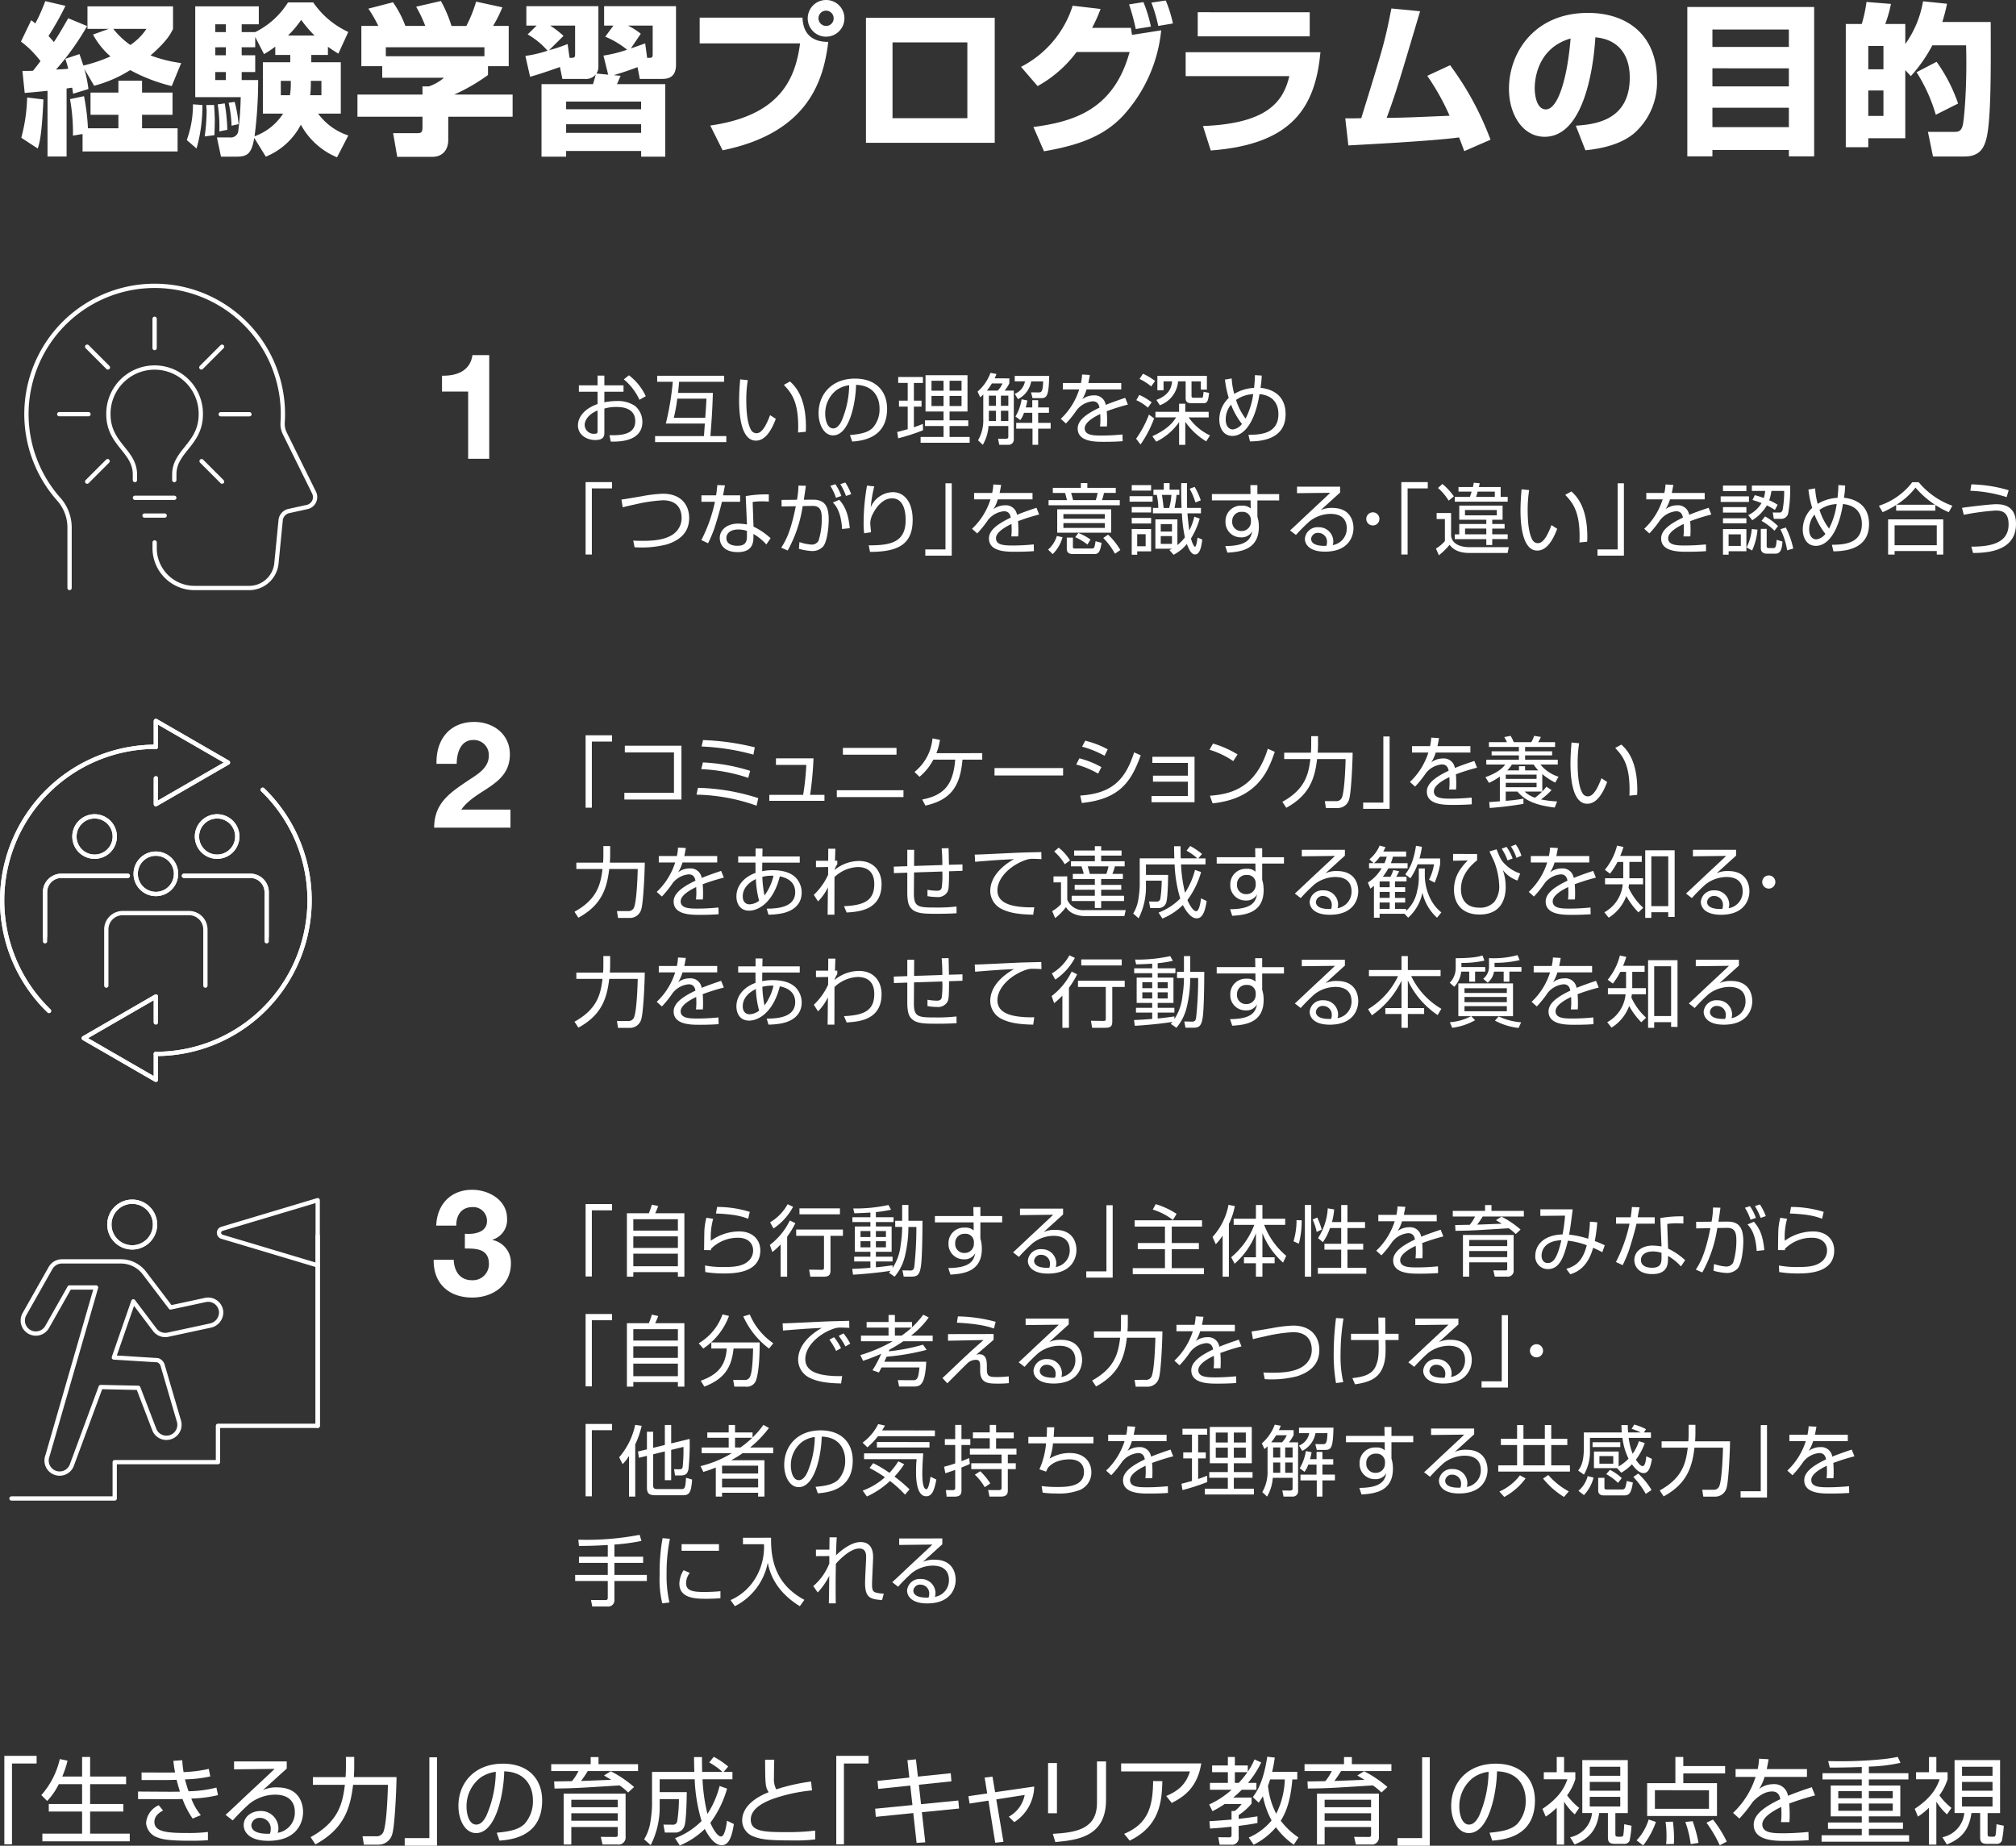 <svg xmlns="http://www.w3.org/2000/svg" viewBox="0 0 469.891 430.17"><rect x="0" y="0" width="469.891" height="430.17" fill="#333333" stroke="none"/><defs><style>.cls-1{fill:#fff;}.cls-2{fill:none;stroke:#fff;stroke-linecap:round;stroke-linejoin:round;}</style></defs><g id="レイヤー_2" data-name="レイヤー 2"><g id="レイヤー_1-2" data-name="レイヤー 1"><path class="cls-1" d="M11.29,411.542H5.547v18.835H3.765V409.76H11.29Z" transform="translate(-2.755 -0.537)"/><path class="cls-1" d="M21.892,414.579v-4.555h1.87v4.555h8.384v1.782H23.762v4.62h7.745v1.761H23.762v5.149H33v1.782H12.629v-1.782h9.263v-5.149H14.125v-1.761h7.767v-4.62H16.457a16,16,0,0,1-2.706,3.916l-1.364-1.364a19.276,19.276,0,0,0,4.312-8.405l1.8.374a23.068,23.068,0,0,1-1.232,3.7Z" transform="translate(-2.755 -0.537)"/><path class="cls-1" d="M45.234,410.772a23.08,23.08,0,0,0,.308,2.772,31.415,31.415,0,0,0,5.875-.748l.352,1.761a30.569,30.569,0,0,1-5.9.682c.132.528.44,1.672.836,2.772a28.092,28.092,0,0,0,6.491-.858l.374,1.76a29.948,29.948,0,0,1-6.226.793,13.111,13.111,0,0,0,2.221,3.872l-1.914.792a19.962,19.962,0,0,1-2.354-4.555c-1.056.044-2.332.044-3.41.044l-6.953-.022v-1.76l7.018.044c1.585,0,1.629,0,2.751-.022-.022-.066-.352-1.056-.792-2.75-.352,0-1.893.044-2.2.044H35.751v-1.76l5.874.022c.551,0,.9,0,1.937-.022-.243-1.255-.308-1.937-.4-2.707ZM40.768,422.5c-.617.33-2.025,1.122-2.025,2.64,0,2.311,2.861,2.6,7.569,2.6a37.1,37.1,0,0,0,4.907-.242v1.914c-1.078.088-1.981.132-4.115.132-5.346,0-6.6-.4-7.525-.726a3.9,3.9,0,0,1-2.772-3.367,4.893,4.893,0,0,1,2.948-4.18Z" transform="translate(-2.755 -0.537)"/><path class="cls-1" d="M69.589,411.058v1.672c-.9.792-4.709,4.269-5.545,5.017a7.287,7.287,0,0,1,3.3-.638c5.654,0,6.051,4.467,6.051,5.743,0,2.332-1.343,6.711-8.12,6.711-4.4,0-5.72-2.068-5.72-3.675,0-1.958,1.847-3.278,3.916-3.278a4.063,4.063,0,0,1,4.18,4.093,2.849,2.849,0,0,1-.175.989,4.752,4.752,0,0,0,4-4.818c0-2.4-1.385-4.071-4.62-4.071a9.816,9.816,0,0,0-5.963,2.113A49.683,49.683,0,0,0,57,424.81l-1.672-1.3c.615-.528,3.432-3.191,4.444-4.158,1.1-1.035,6.007-5.589,7-6.558l-9.461.11v-1.848Zm-3.741,15.886a2.487,2.487,0,0,0-2.443-2.728,1.9,1.9,0,0,0-2.067,1.672c0,2.112,3.322,2.047,4.312,2.025A2.25,2.25,0,0,0,65.848,426.944Z" transform="translate(-2.755 -0.537)"/><path class="cls-1" d="M83.382,410h1.936v2.486c0,.507-.022,1.145-.088,2.223h9.946c0,2.266-.374,11-.947,13.092a3.331,3.331,0,0,1-3.344,2.662H87.562l-.307-1.958h3.168a1.686,1.686,0,0,0,1.782-1.277c.66-1.98.924-8.339.968-10.715H85.054c-.66,5.479-2.09,10.232-8.78,13.884l-1.122-1.694c6.514-3.587,7.459-7.855,7.988-12.19H75.681v-1.8h7.613c.044-.506.088-1.232.088-2.311Z" transform="translate(-2.755 -0.537)"/><path class="cls-1" d="M104.611,430.707H97.087v-1.782h5.742V410.09h1.782Z" transform="translate(-2.755 -0.537)"/><path class="cls-1" d="M118.537,427.67c3.455-.308,5.281-.858,6.514-2.09a7.9,7.9,0,0,0,1.914-5.544c0-2.575-1.277-6.514-6.69-6.667-.044,4.422-1.694,14.39-6.556,14.39-2.574,0-4.115-3.081-4.115-6.315,0-5.457,3.829-9.858,10.364-9.858,6.117,0,9.153,3.741,9.153,8.581,0,8.362-7.041,9.132-9.945,9.352Zm-3.894-12.761a8.389,8.389,0,0,0-3.147,6.711c0,1.65.551,4.158,2.267,4.158,1.166,0,1.892-1.166,2.332-2a26.554,26.554,0,0,0,2.222-10.3A7.917,7.917,0,0,0,114.643,414.909Z" transform="translate(-2.755 -0.537)"/><path class="cls-1" d="M145.114,413.347a26.782,26.782,0,0,1,5.435,3.674l-1.386,1.276a15.224,15.224,0,0,0-2-1.65c-9.7.616-10.781.682-15.16.726l-.088-1.65c.727,0,2.773-.044,4.159-.066a12.216,12.216,0,0,0,1.518-2.354H131.23V411.7h9.2v-1.65h1.826v1.65h9.219V413.3H139.745a22.662,22.662,0,0,1-1.561,2.31c.9-.022,5.764-.22,7.018-.264-.506-.33-.836-.506-1.672-1.012Zm3.454,15.226a1.654,1.654,0,0,1-1.891,1.848H143.2l-.418-1.782,3.344.022c.463,0,.616-.088.616-.55v-1.76H135.917v4.07h-1.782V418.562h14.433Zm-1.826-8.581H135.917v1.737h10.825Zm0,3.146H135.917v1.738h10.825Z" transform="translate(-2.755 -0.537)"/><path class="cls-1" d="M169.116,409.98a18.994,18.994,0,0,1,3.367,2.267l-1.056,1.253h2.046v1.717H166.5a41.232,41.232,0,0,0,1.145,8.075,21.676,21.676,0,0,0,2.837-6.513l1.739.616a24.625,24.625,0,0,1-3.895,7.965c.572,1.409,1.673,3.191,2.487,3.191.858,0,1.253-2.509,1.386-3.675l1.606.77c-.659,4.467-1.87,4.929-2.905,4.929-1.958,0-3.608-3.257-3.872-3.784a18.069,18.069,0,0,1-5.831,3.85l-1.1-1.694a17.5,17.5,0,0,0,6.183-4,38.525,38.525,0,0,1-1.606-9.725h-8.163v2.992h6.314c0,.088-.044,6.381-.527,7.833a2.227,2.227,0,0,1-2.355,1.584h-2.222l-.33-1.848,2.178.022a.971.971,0,0,0,1.035-.814,35.7,35.7,0,0,0,.4-5.149h-4.488v1.541a19.508,19.508,0,0,1-2.091,9.175l-1.54-1.342a10.829,10.829,0,0,0,1.364-3.477,30.251,30.251,0,0,0,.485-4.356V413.5h9.857c-.044-1.65-.066-2.442-.066-3.454h1.848c0,.968,0,1.871.044,3.454h4.731a16.635,16.635,0,0,0-3.08-2.2Z" transform="translate(-2.755 -0.537)"/><path class="cls-1" d="M183.218,410.662c-.044,1.54-.066,2.641-.066,4.2a5.109,5.109,0,0,0,.528,2.706,45.845,45.845,0,0,1,8.119-1.826l.221,2.068a38.635,38.635,0,0,0-9.176,2c-1.452.551-5.1,2-5.1,4.8,0,2.728,2.861,2.927,8.251,2.927a54.227,54.227,0,0,0,6.755-.352l.023,2.046a38.455,38.455,0,0,1-5.37.242c-5.919,0-7.392-.308-8.933-.9a3.966,3.966,0,0,1-2.728-3.741c0-3.256,3.124-5.413,6.183-6.6-.748-1.188-.815-1.54-.836-7.569Z" transform="translate(-2.755 -0.537)"/><path class="cls-1" d="M205.2,411.542h-5.743v18.835h-1.782V409.76H205.2Z" transform="translate(-2.755 -0.537)"/><path class="cls-1" d="M214.26,410.772l1.98-.2.462,4.027,7.657-.792.154,1.892-7.591.792.506,4.532,8.691-.858.177,1.871-8.67.858.792,7.019-2.024.132-.77-6.953-8.735.88-.155-1.892,8.692-.858-.506-4.533-7.459.77-.177-1.87,7.416-.77Z" transform="translate(-2.755 -0.537)"/><path class="cls-1" d="M232.256,414.821l1.826-.22.616,3.63,9.11-1.32a10.076,10.076,0,0,1-4.643,8.3l-1.276-1.276a7.353,7.353,0,0,0,3.7-5.061l-6.623,1.034,1.673,9.88-1.915.22-1.584-9.814-4.4.683-.264-1.717,4.379-.638Z" transform="translate(-2.755 -0.537)"/><path class="cls-1" d="M249.108,423.138H247.04V411.432h2.068Zm11.442-3.1c0,8.713-6.887,9.351-11.816,9.813l-.593-1.914c5.5-.309,10.3-1.123,10.3-7.217v-9.66h2.112Z" transform="translate(-2.755 -0.537)"/><path class="cls-1" d="M282.748,411.521c-.88,5.456-3.829,7.678-6.887,9.219l-1.276-1.629c2.641-1.1,4.555-2.574,5.522-5.72h-16.04v-1.87Zm-17.977,16.414c5.721-2.377,6.689-6.535,6.755-12.3l2.157.022c-.132,4.885-.638,10.451-7.614,13.862Z" transform="translate(-2.755 -0.537)"/><path class="cls-1" d="M296.717,411.3a21.932,21.932,0,0,1-3.08,4.753H295.6v1.606h-3.41a26.36,26.36,0,0,1-2,1.826h4.291v1.387a12.827,12.827,0,0,1-3.015,2.684v.88c1.452-.132,2.992-.374,4.379-.572v1.54c-.792.154-2.112.4-4.379.682v2.553a1.59,1.59,0,0,1-1.8,1.826h-2.64l-.309-1.738,2.486.022c.353,0,.6-.088.6-.528v-1.959c-1.629.2-3.564.352-5.016.441l-.133-1.717c1.276-.066,3.762-.264,5.149-.374v-2h.726a8.143,8.143,0,0,0,1.629-1.629H288.2a24.5,24.5,0,0,1-2.839,1.673l-.77-1.562a20.889,20.889,0,0,0,5.237-3.433h-5.06v-1.606h4.18v-2.487h-3.675V412h3.675v-1.98h1.628V412h3.015v1.453a15.74,15.74,0,0,0,1.561-2.861Zm-5.237,4.753a20.577,20.577,0,0,0,2.025-2.487h-2.927v2.487Zm13.642-2.574v1.782h-1.144c-.44,5.215-1.584,7.855-2.707,9.615a17.207,17.207,0,0,0,4.137,3.9l-1.1,1.694a17.431,17.431,0,0,1-4.159-4.07,16.352,16.352,0,0,1-5.192,4.07l-1.145-1.672a14.139,14.139,0,0,0,5.326-3.983,20.006,20.006,0,0,1-2.025-5.655c-.352.616-.638,1.012-.968,1.519l-1.386-1.3c.99-1.342,2.486-3.564,3.366-9.417l1.761.2c-.242,1.65-.418,2.465-.616,3.323Zm-6.337,1.782a14.569,14.569,0,0,1-.484,1.452,17.841,17.841,0,0,0,1.915,6.535,19.045,19.045,0,0,0,2-7.987Z" transform="translate(-2.755 -0.537)"/><path class="cls-1" d="M320.7,413.347a26.782,26.782,0,0,1,5.435,3.674l-1.386,1.276a15.224,15.224,0,0,0-2-1.65c-9.7.616-10.781.682-15.16.726l-.088-1.65c.727,0,2.773-.044,4.159-.066a12.216,12.216,0,0,0,1.518-2.354h-6.359V411.7h9.2v-1.65h1.826v1.65h9.219V413.3H315.328a22.662,22.662,0,0,1-1.561,2.31c.9-.022,5.764-.22,7.018-.264-.506-.33-.836-.506-1.672-1.012Zm3.454,15.226a1.653,1.653,0,0,1-1.891,1.848h-3.477l-.418-1.782,3.344.022c.463,0,.616-.088.616-.55v-1.76H311.5v4.07h-1.782V418.562h14.433Zm-1.826-8.581H311.5v1.737h10.825Zm0,3.146H311.5v1.738h10.825Z" transform="translate(-2.755 -0.537)"/><path class="cls-1" d="M336.008,430.707h-7.525v-1.782h5.743V410.09h1.782Z" transform="translate(-2.755 -0.537)"/><path class="cls-1" d="M349.935,427.67c3.455-.308,5.281-.858,6.513-2.09a7.9,7.9,0,0,0,1.914-5.544c0-2.575-1.276-6.514-6.689-6.667-.044,4.422-1.694,14.39-6.557,14.39-2.574,0-4.114-3.081-4.114-6.315,0-5.457,3.828-9.858,10.363-9.858,6.117,0,9.154,3.741,9.154,8.581,0,8.362-7.041,9.132-9.946,9.352Zm-3.895-12.761a8.39,8.39,0,0,0-3.146,6.711c0,1.65.55,4.158,2.266,4.158,1.166,0,1.893-1.166,2.332-2a26.548,26.548,0,0,0,2.223-10.3A7.92,7.92,0,0,0,346.04,414.909Z" transform="translate(-2.755 -0.537)"/><path class="cls-1" d="M367.314,430.443H365.6v-8.6a14.6,14.6,0,0,1-2.575,2.068l-.748-1.8c4.116-2.75,5.171-5.127,5.809-6.887h-5.5v-1.651H365.6v-3.542h1.716v3.542h2.619V415.2a12.865,12.865,0,0,1-1.914,3.763,14.723,14.723,0,0,0,2.816,2.926L369.8,423.4a13.723,13.723,0,0,1-2.487-2.97Zm14.852-7.349h-2.9v4.775c0,.462,0,.726.594.726h.792c.22,0,.418-.066.484-.484.089-.528.177-1.915.2-2.421l1.694.352a22.9,22.9,0,0,1-.462,3.543,1.331,1.331,0,0,1-1.364.682h-2.046c-1.078,0-1.629-.286-1.629-1.5v-5.677H375.5c-.571,4.049-2.441,5.985-5.742,7.327l-1.034-1.694a6.382,6.382,0,0,0,5.1-5.633h-2.266V410.75h10.605Zm-1.76-10.8H373.3V414.4h7.107Zm0,3.542H373.3v2.046h7.107Zm0,3.477H373.3v2.244h7.107Z" transform="translate(-2.755 -0.537)"/><path class="cls-1" d="M384.21,429.453a12.249,12.249,0,0,0,2.816-4.863l1.695.572a19.751,19.751,0,0,1-2.971,5.479Zm20.639-15.6H395.1v2.266h7.854v7.657H386.674v-7.657h6.579v-6.1H395.1v2.112h9.747Zm-3.763,3.916H388.479V422.1h12.607ZM391.1,430.333c.044-.528.088-1.012.088-1.914a24.459,24.459,0,0,0-.22-3.279l1.716-.044a34.608,34.608,0,0,1,.264,3.983c0,.506-.022.858-.045,1.21Zm5.72,0a23.232,23.232,0,0,0-1.254-5.171l1.716-.176a31.481,31.481,0,0,1,1.365,5.061Zm6.778.264a30.186,30.186,0,0,0-3.1-5.259l1.518-.726a26.893,26.893,0,0,1,3.213,5.127Z" transform="translate(-2.755 -0.537)"/><path class="cls-1" d="M414.988,410.552c-.109.594-.2,1.166-.439,2.288h9.373v1.827h-9.879a11.023,11.023,0,0,1-1.255,2.794,5.42,5.42,0,0,1,3.3-1.1,3.172,3.172,0,0,1,3.41,2.706c2.112-.858,4.093-1.518,5.545-2l.77,1.914a57.483,57.483,0,0,0-6.029,1.893c.088.9.111,1.87.111,2.53a18.032,18.032,0,0,1-.067,1.8h-1.958a14.425,14.425,0,0,0,.11-1.936c0-.484-.022-1.144-.043-1.606-1.123.55-4.423,2.156-4.423,4.07,0,2.069,2.662,2.069,4.994,2.069.969,0,3.058-.044,5.765-.308l.044,1.914c-.88.066-2.486.176-5.369.176-2.464,0-7.436,0-7.436-3.785,0-2.178,2.09-3.982,6.2-5.941-.2-1.144-.748-1.8-1.936-1.8-1.3,0-2.883.726-4.51,2.443a29.882,29.882,0,0,1-3.1,3.872l-1.475-1.32a19.628,19.628,0,0,0,5.259-8.383h-4.664V412.84h5.149a14.9,14.9,0,0,0,.33-2.42Z" transform="translate(-2.755 -0.537)"/><path class="cls-1" d="M438.353,413.809h9.219v1.452h-9.219v1.408h7.327v7.195h-7.327v1.43H446.3v1.475h-7.943v1.5h9.374v1.5h-20.4v-1.5H436.7v-1.5h-7.877v-1.475H436.7v-1.43h-7.238v-7.195H436.7v-1.408h-9.153v-1.452H436.7v-1.453c-3.608.132-5.786.132-7.459.132l-.374-1.5c.683,0,1.519.022,2.773.022a94.638,94.638,0,0,0,9.813-.462,32.779,32.779,0,0,0,3.631-.55l.638,1.386a37.986,37.986,0,0,1-7.371.881Zm-1.651,4.18h-5.478v1.651H436.7Zm0,2.883h-5.478v1.694H436.7Zm7.218-2.883h-5.567v1.651h5.567Zm0,2.883h-5.567v1.694h5.567Z" transform="translate(-2.755 -0.537)"/><path class="cls-1" d="M454.082,430.443h-1.717v-8.6a14.57,14.57,0,0,1-2.574,2.068l-.748-1.8c4.115-2.75,5.171-5.127,5.809-6.887h-5.5v-1.651h3.013v-3.542h1.717v3.542H456.7V415.2a12.839,12.839,0,0,1-1.914,3.763,14.736,14.736,0,0,0,2.817,2.926l-1.035,1.518a13.714,13.714,0,0,1-2.486-2.97Zm14.852-7.349h-2.905v4.775c0,.462,0,.726.6.726h.792c.22,0,.418-.066.483-.484.089-.528.177-1.915.2-2.421l1.694.352a22.9,22.9,0,0,1-.462,3.543,1.332,1.332,0,0,1-1.364.682H465.92c-1.078,0-1.629-.286-1.629-1.5v-5.677h-2.024c-.572,4.049-2.442,5.985-5.743,7.327l-1.034-1.694a6.382,6.382,0,0,0,5.105-5.633h-2.267V410.75h10.606Zm-1.76-10.8h-7.108V414.4h7.108Zm0,3.542h-7.108v2.046h7.108Zm0,3.477h-7.108v2.244h7.108Z" transform="translate(-2.755 -0.537)"/><path class="cls-1" d="M7.979,17.065c1.407,0,1.787,0,2.47-.038,1.1-1.368,1.482-1.9,1.748-2.242a22.842,22.842,0,0,0-4.559-4.559l2.393-4.977a9.908,9.908,0,0,1,.95.759A38.248,38.248,0,0,0,13.3.8l4.711,1.1a68.427,68.427,0,0,1-3.951,7.029c.379.418.759.8,1.253,1.406.647-.95,1.482-2.28,3.344-5.548l4.407,1.824a61.62,61.62,0,0,1-7.256,10.145c1.063-.076,1.557-.076,2.849-.19a23.557,23.557,0,0,0-.683-2.318l3.3-1.1c.229.646.418,1.178.912,2.66A34.013,34.013,0,0,0,28.5,13.684a18.335,18.335,0,0,1-4.065-5.092l3.685-1.33H23.14V2.019H43.087V7.262c-.494,1.064-1.368,2.812-5.243,6.194a32.809,32.809,0,0,0,7.142,1.785l-2.2,5.357a39.814,39.814,0,0,1-9.688-3.723,29.809,29.809,0,0,1-8.4,3.647l-2.279-3.913a30.812,30.812,0,0,1,.949,4.673l-3.571,1.1c-.114-.684-.114-.95-.228-1.405-.38.037-.646.075-1.292.189V37.012H13.831V21.7c-2.546.266-3.724.38-5.319.494Zm4.9,6.649c-.38,8.244-.874,10.068-1.33,11.436L7.714,32.643a39.557,39.557,0,0,0,1.367-9.385ZM22,31.769l-2.242.379a44.03,44.03,0,0,0-.684-8.51l3.268-.684a52.155,52.155,0,0,1,.912,7.485h7.1V27.285h-6.5V22.118h6.5V19.345h5.509v2.773h7.106v5.167H35.867v3.154H44.15v5.4H22ZM29.143,7.262a19.538,19.538,0,0,0,3.989,3.762,13.543,13.543,0,0,0,3.762-3.762Z" transform="translate(-2.755 -0.537)"/><path class="cls-1" d="M49.932,25.006A35.971,35.971,0,0,1,48.563,35.15l-2.279-1.976a23.756,23.756,0,0,0,1.444-8.32ZM79.188,13.341H75.312v1.71h6.876V27.02H76.907a14.159,14.159,0,0,0,7.03,5.091L81.314,37.2a16.987,16.987,0,0,1-8.434-7.6,16.013,16.013,0,0,1-8.169,7.447l-2.7-4.369c-.609,3.761-1.672,4.369-4.142,4.369H54.263l-.951-4.484h2.964a1.785,1.785,0,0,0,1.976-1.215,70.353,70.353,0,0,0,.608-8.169H48.26V2.019H63.077V6.2H59.088V8.022h3.153a19,19,0,0,0,7.638-6.915h5.889a19.991,19.991,0,0,0,8.169,6.877l-2.318,5.054c-.684-.418-1.254-.761-2.431-1.6ZM52.667,25.006c.038.608.152,2.659.152,3.571,0,1.1-.076,2.85-.076,3.458l-2.279.3a45.182,45.182,0,0,0,.455-5.964c0-.3-.075-.95-.075-1.368ZM52.933,6.2V8.022H55.4V6.2Zm0,5.358v1.861H55.4V11.556Zm0,5.775v1.861H55.4V17.331Zm2.2,7.3a42.223,42.223,0,0,1,.607,6.155l-1.861.38a33.908,33.908,0,0,0-.38-6.307Zm2.317-.342a28.908,28.908,0,0,1,.912,5.167l-1.634.38a28.309,28.309,0,0,0-.683-5.357ZM66.915,11.4a22.448,22.448,0,0,1-2.622,1.747L62.241,9.162v2.394H59.088v1.861h3.153v3.914H59.088v1.861h3.838A100.921,100.921,0,0,1,62.09,32.3a13.234,13.234,0,0,0,6.648-5.281H64.027V15.051H70.41v-1.71H66.915Zm3.419,11.322a16.427,16.427,0,0,0,.19-3.344H68.207v3.344ZM76.071,8.82a30.049,30.049,0,0,1-3.115-3.647A23.949,23.949,0,0,1,69.879,8.82Zm1.6,13.906V19.382H75.2a22.89,22.89,0,0,1-.151,3.344Z" transform="translate(-2.755 -0.537)"/><path class="cls-1" d="M90.934,6.579a31.564,31.564,0,0,0-2.319-4.028l5.738-1.482a24.165,24.165,0,0,1,2.887,5.51h4.636A30.281,30.281,0,0,0,99.748,2.1l5.775-1.33a30.946,30.946,0,0,1,2.47,5.814h3.457A31.455,31.455,0,0,0,113.729.917l6.118,1.33a30.821,30.821,0,0,1-2.165,4.332h3.647v9.384H116.5v2.052a43.792,43.792,0,0,1-7.865,4.559h13.6v5.167H107.233v5.433c0,2.318-1.368,3.914-3.685,3.914H95.341l-.95-5.509h5.471c1.026,0,1.367-.114,1.367-1.444V27.741H86.07V22.574h15.159v-1.9h1.483a10.734,10.734,0,0,0,3.533-2.013h-14.4v-2.7H86.981V6.579Zm24.734,4.977H92.681v2.09h22.987Z" transform="translate(-2.755 -0.537)"/><path class="cls-1" d="M125.209,13.569a28.47,28.47,0,0,0,5.168-1.215,17.989,17.989,0,0,0-4.636-3.8l2.09-2.052h-2.393V1.981H142.23V16.229a2.807,2.807,0,0,1-.456,1.444l2.737.265-1.1-4.445a31.129,31.129,0,0,0,5.51-1.368,20.724,20.724,0,0,0-5.092-3.039l1.9-2.584h-2.166V1.981h16.755V15.659c0,3.268-2.356,3.268-3.343,3.268h-5.092l-.531-2.736c-1.748.646-3.344,1.216-5.548,1.862l1.6.152c-.228.532-.608,1.405-.836,1.938h11.247V37.05h-5.623V35.72H134.708v1.33h-5.737V20.143h12.006c.379-1.254.418-1.406.646-2.242a3.072,3.072,0,0,1-2.66,1.026h-5.129l-.57-2.774c-3.952,1.406-5.509,1.862-6.952,2.28Zm10.3.456c1.063,0,1.292,0,1.292-.874V6.5h-5.814A21.62,21.62,0,0,1,134.1,8.9l-3.381,3.344A35.654,35.654,0,0,0,135.05,10.8Zm-.8,10.183v1.786h17.478V24.208Zm0,5.281V31.5h17.478V29.489Zm18.883-15.464c1.178,0,1.292,0,1.292-.95V6.5h-5.776a15.727,15.727,0,0,1,3,1.9l-2.317,3.42c1.6-.532,2.394-.836,3.343-1.178Z" transform="translate(-2.755 -0.537)"/><path class="cls-1" d="M189.806,4.641c.152,4.521,3.078,5.661,6,5.661-1.1,9.043-4.674,21.2-24.622,25.266L168.3,29.793c16.072-2.28,19.833-10.639,20.935-19.149h-23.4v-6Zm9.764.19A4.275,4.275,0,1,1,195.315.537,4.248,4.248,0,0,1,199.57,4.831Zm-6.041,0a1.777,1.777,0,0,0,1.786,1.748,1.743,1.743,0,0,0,1.747-1.748,1.767,1.767,0,1,0-3.533,0Z" transform="translate(-2.755 -0.537)"/><path class="cls-1" d="M234.607,4.679V33.82H204.592V4.679Zm-6.382,5.737h-17.44V28.083h17.44Z" transform="translate(-2.755 -0.537)"/><path class="cls-1" d="M240.73,16.115A24.168,24.168,0,0,0,252.775,1.867l6.5.76A34.043,34.043,0,0,1,257.3,7.034h9.042c.038.266.228,1.406.266,1.634l6.8-1.064a34.537,34.537,0,0,1-9,20.023c-4.369,4.6-10.106,6.763-18.313,8.169l-2.47-5.661c9.575-1.254,18.77-4.141,22.417-17.477H253.687a28.391,28.391,0,0,1-9.081,7.94ZM267.479,7.3a49.779,49.779,0,0,0-1.558-5.737l3.344-.532a33.064,33.064,0,0,1,1.748,5.7Zm5.243-.721a34.464,34.464,0,0,0-1.6-5.434L274.47.651a30.263,30.263,0,0,1,1.672,5.357Z" transform="translate(-2.755 -0.537)"/><path class="cls-1" d="M310.532,12.7c-1.216,12.729-6.421,21.467-25.57,22.911l-1.824-5.7c15.16-.57,18.769-5.813,20.137-11.626H279.11V12.7Zm-2.508-9.308V9.01h-26.1V3.387Z" transform="translate(-2.755 -0.537)"/><path class="cls-1" d="M340.743,15.735A70.037,70.037,0,0,1,350.166,33.1l-6.117,2.659c-.532-1.444-.8-2.166-1.216-3.192-6.422.874-23.139,1.71-25.8,1.862l-.722-6.307c.609,0,2.926,0,3.724-.038,5.281-17.1,5.471-17.743,7.029-25.57l6.687.646c-5.091,17.135-5.661,19.035-7.789,24.848,3.724-.038,4.825-.076,14.666-.494a55.886,55.886,0,0,0-5.205-9.308Z" transform="translate(-2.755 -0.537)"/><path class="cls-1" d="M370.043,29.831c4.1-.3,12.576-.988,12.576-11.208,0-6.346-3.685-9.043-8.017-9.385-.19,3.305-1.634,23.177-11.816,23.177-5.13,0-8.321-5.206-8.321-11.171,0-8.4,5.889-17.7,18.428-17.7,8.738,0,16.071,4.787,16.071,15.615A15.826,15.826,0,0,1,383.8,31.465c-3.724,3.267-9.5,3.875-11.513,4.1Zm-9.575-8.663c0,1.444.418,4.864,2.584,4.864,2.887,0,5.052-7.448,5.775-16.528C360.468,11.936,360.468,20.218,360.468,21.168Z" transform="translate(-2.755 -0.537)"/><path class="cls-1" d="M396.036,2.171H425.6v34.8h-5.89V35.492H401.887v1.482h-5.851Zm23.67,5.243H401.887v4.065h17.819Zm0,9.043H401.887v4.217h17.819ZM401.887,30.173h17.819V25.651H401.887Z" transform="translate(-2.755 -0.537)"/><path class="cls-1" d="M446.84,16.875V32.756h-8.624v2.09h-5.243V6.123H436.7a33.3,33.3,0,0,0,1.1-5.13l5.7.456a29.092,29.092,0,0,1-1.33,4.674h4.673V10.8A24.154,24.154,0,0,0,450.981.841l5.585.57a37.383,37.383,0,0,1-1.1,4.256h11.284c.038,11.056.114,23.176-1.063,27.394-.609,2.2-1.71,3.951-5.054,3.951H453.3l-1.178-5.737h5.928c.987,0,1.785,0,2.165-1.482.342-1.254,1.064-9.195.8-18.693h-7.865a35.226,35.226,0,0,1-5.015,7.181Zm-8.624-5.623v5.433h3.533V11.252Zm0,10.372v5.927h3.533V21.624Zm15.919-6.687a37.576,37.576,0,0,1,5.015,9.727l-5.2,2.621a38.141,38.141,0,0,0-4.483-9.916Z" transform="translate(-2.755 -0.537)"/><line class="cls-2" x1="20.624" y1="96.527" x2="13.807" y2="96.527"/><line class="cls-2" x1="58.143" y1="96.545" x2="51.444" y2="96.545"/><line class="cls-2" x1="25.089" y1="107.474" x2="20.313" y2="112.25"/><line class="cls-2" x1="51.759" y1="80.804" x2="46.927" y2="85.637"/><line class="cls-2" x1="36.038" y1="74.292" x2="36.038" y2="81.122"/><line class="cls-2" x1="46.985" y1="107.474" x2="51.761" y2="112.25"/><line class="cls-2" x1="20.317" y1="80.804" x2="25.149" y2="85.637"/><line class="cls-2" x1="40.628" y1="116.02" x2="31.448" y2="116.02"/><path class="cls-2" d="M34.2,112.417v-1.291c0-5.562-6.179-7.005-6.179-14.059a10.769,10.769,0,1,1,21.537,0c0,7.054-6.178,8.5-6.178,14.059v1.291" transform="translate(-2.755 -0.537)"/><line class="cls-2" x1="38.388" y1="120.161" x2="33.685" y2="120.161"/><path class="cls-2" d="M18.97,137.576V123.352a9.952,9.952,0,0,0-2.6-6.562A29.888,29.888,0,1,1,68.695,97.059c0,.627-.022,1.25-.062,1.867a5.078,5.078,0,0,0,.488,2.593l6.834,13.832a2.359,2.359,0,0,1-1.609,3.349l-4.275.94a2.432,2.432,0,0,0-1.9,2.137l-.985,10.04a6.382,6.382,0,0,1-6.351,5.759H48.073A9.278,9.278,0,0,1,38.8,128.3v-1.342" transform="translate(-2.755 -0.537)"/><path class="cls-2" d="M76.8,295.45,54.49,288.776a.964.964,0,0,1,0-1.848L76.8,280.254" transform="translate(-2.755 -0.537)"/><line class="cls-2" x1="74.049" y1="332.305" x2="74.049" y2="288.04"/><polyline class="cls-2" points="2.673 349.237 26.737 349.237 26.737 340.771 50.802 340.771 50.802 332.305 74.049 332.305 74.049 280.079"/><path class="cls-2" d="M38.886,285.934a5.319,5.319,0,1,1-5.319-5.318A5.319,5.319,0,0,1,38.886,285.934Z" transform="translate(-2.755 -0.537)"/><path class="cls-2" d="M38.886,285.934a5.319,5.319,0,1,1-5.319-5.318A5.319,5.319,0,0,1,38.886,285.934Z" transform="translate(-2.755 -0.537)"/><path class="cls-2" d="M26.225,323.8l-6.731,18.213a3.039,3.039,0,1,1-5.684-2.153L25.143,300.6H18.951L13.686,309.9A3.039,3.039,0,0,1,8.4,306.91l6.138-10.849a3.04,3.04,0,0,1,2.645-1.543H30.936a6.884,6.884,0,0,1,5.48,2.717l6.1,8.021,8.114-1.747a3.046,3.046,0,0,1,3.676,2.823,3.163,3.163,0,0,1-2.568,3.157L41.9,311.605a3.092,3.092,0,0,1-.64.067,3.04,3.04,0,0,1-2.419-1.2l-5.009-6.634-4.54,13.078,10.239.634a1.855,1.855,0,0,1,1.187,1.4l3.7,12.649a3.04,3.04,0,0,1-5.742,2l-3.687-9.613Z" transform="translate(-2.755 -0.537)"/><path class="cls-1" d="M116.786,107.454h-4.915V91.791H105.78V88.1c3.427.068,6.576-1.1,7.095-4.8h3.911Z" transform="translate(-2.755 -0.537)"/><path class="cls-1" d="M104.5,178.557c-.173-5.52,2.977-9.764,8.79-9.764,4.43,0,8.306,2.83,8.306,7.556,0,3.623-1.938,5.624-4.325,7.314s-5.226,3.071-6.992,5.555h11.455v4.209H103.946c.035-5.589,3.461-7.97,7.649-10.8,2.145-1.449,5.052-2.932,5.087-5.9A3.492,3.492,0,0,0,113.048,173c-2.906,0-3.841,3-3.841,5.554Z" transform="translate(-2.755 -0.537)"/><path class="cls-1" d="M111.11,288.075c2.111.173,5.157-.241,5.157-3a3.214,3.214,0,0,0-3.426-3.209c-2.457,0-3.773,1.829-3.738,4.313h-4.672c.173-4.934,3.391-8.349,8.375-8.349,3.876,0,8.132,2.38,8.132,6.693a4.8,4.8,0,0,1-3.391,4.934v.068a5.4,5.4,0,0,1,4.291,5.486c0,5.072-4.256,7.935-9,7.935-5.434,0-9.1-3.243-9-8.8h4.672c.1,2.623,1.419,4.761,4.256,4.761a3.74,3.74,0,0,0,3.946-3.8c0-3.656-3.219-3.588-5.607-3.588Z" transform="translate(-2.755 -0.537)"/><path class="cls-1" d="M142.036,88.072h1.584v2.269h4.466v1.494H143.62V94.3A14.629,14.629,0,0,1,146.573,94a7.135,7.135,0,0,1,4.177,1.134,4.811,4.811,0,0,1,1.729,3.727c0,4.718-5.744,4.627-7.365,4.592l-.305-1.477c2.358.018,6.013.018,6.013-3.277,0-3.151-3.169-3.313-4.375-3.313a9.466,9.466,0,0,0-2.827.378v5.546c0,.63,0,1.782-2.07,1.782-2.2,0-4.088-1.314-4.088-3.384,0-2.053,1.621-3.98,4.574-5.006V91.835h-4.357V90.341h4.357Zm0,8.138c-2.485.991-3.008,2.647-3.008,3.35a2.115,2.115,0,0,0,2.324,2.07c.4,0,.684-.054.684-.558Zm7.31-8.21a13.041,13.041,0,0,1,3.925,4.879l-1.476.829a13.452,13.452,0,0,0-3.638-4.754Z" transform="translate(-2.755 -0.537)"/><path class="cls-1" d="M168.912,92.105c-.107,3.746-.269,6.176-.576,10.065h3.709v1.405h-16.6V102.17h11.38c.054-.468.18-2.5.216-2.917h-9.093a64.653,64.653,0,0,0,1.62-9.74h-3.636V88.108h15.61v1.405h-10.5c-.036.522-.072,1.062-.252,2.592Zm-8.3,1.351a35.551,35.551,0,0,1-.81,4.447h7.328c.108-1.4.18-2.413.288-4.447Z" transform="translate(-2.755 -0.537)"/><path class="cls-1" d="M177.046,89.134a29.435,29.435,0,0,0-.343,4.555c0,2.738.217,5.636,1.189,7.185a1.427,1.427,0,0,0,1.207.63c1.349,0,2.358-2.125,3.15-4.213l1.332.864c-1.1,2.935-2.557,5.077-4.644,5.077-3.53,0-3.908-6.337-3.908-9.326,0-1.855.144-3.727.252-4.952Zm11.721,12.208c.018-.414.036-.828.036-1.4,0-6.1-1.765-8-3.349-9.706l1.441-.792c1.062.991,3.709,3.439,3.709,10.57,0,.486-.018.81-.037,1.152Z" transform="translate(-2.755 -0.537)"/><path class="cls-1" d="M200.86,101.936c2.828-.252,4.322-.7,5.33-1.71a6.471,6.471,0,0,0,1.567-4.538c0-2.106-1.045-5.329-5.474-5.456-.036,3.62-1.387,11.776-5.366,11.776-2.106,0-3.367-2.521-3.367-5.167,0-4.466,3.134-8.067,8.481-8.067,5,0,7.49,3.061,7.49,7.022,0,6.842-5.761,7.473-8.138,7.653Zm-3.186-10.443a6.867,6.867,0,0,0-2.575,5.492c0,1.35.45,3.4,1.854,3.4.954,0,1.549-.954,1.909-1.639a21.723,21.723,0,0,0,1.819-8.426A6.486,6.486,0,0,0,197.674,91.493Z" transform="translate(-2.755 -0.537)"/><path class="cls-1" d="M217.889,100.82a48.37,48.37,0,0,1-5.781,1.872l-.234-1.476c.631-.144,1.621-.432,2.449-.648V95.31h-2.034v-1.4h2.034V89.783h-2.215V88.4h5.762v1.387h-2.106v4.123h1.782v1.4h-1.782v4.808c.882-.306,1.44-.522,2.106-.775ZM228.26,87.982v8.462h-4.178V98.5h4.357V99.83h-4.357v2.538h4.682v1.351H217.33v-1.351h5.348V99.83h-4.322V98.5h4.322V96.444h-4.2V87.982Zm-5.582,1.3h-2.809V91.6h2.809Zm0,3.53h-2.809v2.358h2.809Zm4.195-3.53h-2.791V91.6h2.791Zm0,3.53h-2.791v2.358h2.791Z" transform="translate(-2.755 -0.537)"/><path class="cls-1" d="M238.012,88.72v1.153a8.219,8.219,0,0,1-1.1,1.692h2.143v11.326a1.218,1.218,0,0,1-1.3,1.314h-2.089l-.287-1.423,1.746.018c.216,0,.648,0,.648-.45V99.83h-4.609a10.2,10.2,0,0,1-1.333,4.375l-1.116-1.044a9.374,9.374,0,0,0,1.224-5.042V92.483a8.657,8.657,0,0,1-.72.648l-.612-1.332a10.517,10.517,0,0,0,3.007-4.357l1.4.252c-.144.378-.215.558-.432,1.026Zm-4.07,1.189a14.9,14.9,0,0,1-1.152,1.656h2.522a5.311,5.311,0,0,0,1.1-1.656Zm.955,2.844H233.24v2.359H234.9Zm0,3.512H233.24v2.394H234.9Zm2.881-3.512H236.05v2.359h1.728Zm0,3.512H236.05v2.394h1.728Zm5.636-2.935-.343-1.351,1.783.018c.63,0,.972-.144,1.044-2.575h-2.791a5.737,5.737,0,0,1-3.079,4.141l-.756-1.242a3.811,3.811,0,0,0,2.377-2.9h-2.377V88.144H247.3c-.09,4.5-.487,5.186-1.855,5.186Zm-.055,2.16V93.8h1.37V95.49h2.52v1.26h-2.52v2.341h2.916v1.351h-2.916v3.763h-1.315v-3.763h-3.8V99.091h3.745V96.75h-1.926a6.455,6.455,0,0,1-.864,1.693l-1.134-.828a11.236,11.236,0,0,0,1.44-4.015l1.332.27a13.024,13.024,0,0,1-.378,1.62Z" transform="translate(-2.755 -0.537)"/><path class="cls-1" d="M256.787,87.928c-.091.486-.162.954-.36,1.873h7.67V91.3h-8.084a9.081,9.081,0,0,1-1.027,2.287,4.435,4.435,0,0,1,2.7-.9,2.6,2.6,0,0,1,2.791,2.214c1.728-.7,3.349-1.242,4.537-1.638l.631,1.566a46.75,46.75,0,0,0-4.934,1.549c.072.738.09,1.53.09,2.07,0,.684-.018,1.117-.054,1.476h-1.6a12.133,12.133,0,0,0,.089-1.584c0-.4-.017-.936-.036-1.314-.918.45-3.619,1.764-3.619,3.331,0,1.692,2.179,1.692,4.088,1.692.792,0,2.5-.036,4.717-.252l.036,1.566c-.72.055-2.034.144-4.394.144-2.016,0-6.086,0-6.086-3.1,0-1.783,1.711-3.26,5.079-4.862-.163-.936-.613-1.476-1.585-1.476a5.385,5.385,0,0,0-3.691,2,24.411,24.411,0,0,1-2.539,3.169L250,98.155a16.066,16.066,0,0,0,4.3-6.86h-3.818V89.8H254.7a12,12,0,0,0,.27-1.981Z" transform="translate(-2.755 -0.537)"/><path class="cls-1" d="M271.761,98.047a26.326,26.326,0,0,1-3.169,6.086l-1.027-1.351a25.055,25.055,0,0,0,2.99-5.617Zm-1.458-2.5a10.316,10.316,0,0,0-2.7-1.746l.7-1.225a13.691,13.691,0,0,1,2.881,1.729Zm.774-4.951a12.932,12.932,0,0,0-2.719-1.747l.81-1.206a14.96,14.96,0,0,1,2.81,1.674Zm6.5,5.924V94.626h1.441v1.891h5.455v1.3H279.81a12.553,12.553,0,0,0,4.969,4.195L283.9,103.4a15.953,15.953,0,0,1-4.878-4.556v5.366h-1.441V98.911a13.761,13.761,0,0,1-5.33,4.556l-.9-1.261c3.907-1.8,5.006-3.565,5.528-4.393h-4.808v-1.3Zm2.9-3.764c0,.2,0,.487.45.487h1.8c.324,0,.4-.073.431-.361.036-.18.109-.81.126-1.044l1.279.27c-.2,2.179-.558,2.413-1.386,2.413h-2.683c-.7,0-1.387-.162-1.387-1.1v-4h-1.764a6.479,6.479,0,0,1-4.249,5.564l-.811-1.242c2.683-1.009,3.547-2.611,3.655-4.322h-1.98v2.071h-1.44V88.126h11.541v3.223h-1.405V89.422h-2.178Z" transform="translate(-2.755 -0.537)"/><path class="cls-1" d="M296.837,88.072a19.284,19.284,0,0,1-.288,2.845c1.261.162,5.852.756,5.852,6.158,0,6.157-6.248,6.3-8.3,6.338l-.361-1.531c2.665-.036,6.987-.162,6.987-4.843,0-3.061-1.963-4.448-4.412-4.645-1.026,6.535-3.565,9.74-6.3,9.74-2.179,0-3.062-1.962-3.062-3.817a6.961,6.961,0,0,1,2.2-5.042,23.357,23.357,0,0,1-.882-4.267l1.566-.27a17.013,17.013,0,0,0,.595,3.6,10.035,10.035,0,0,1,4.627-1.4c.179-1.747.179-2.341.2-2.971Zm-7.148,6.77a5.346,5.346,0,0,0-1.243,3.457c0,1.513.721,2.323,1.675,2.323a3.156,3.156,0,0,0,2.107-1.279A17.253,17.253,0,0,1,289.689,94.842Zm3.385,3.259a17.63,17.63,0,0,0,1.782-5.707,7.441,7.441,0,0,0-4,1.35A14.217,14.217,0,0,0,293.074,98.1Z" transform="translate(-2.755 -0.537)"/><path class="cls-1" d="M145.405,114.361h-4.7v15.412h-1.459V112.9h6.158Z" transform="translate(-2.755 -0.537)"/><path class="cls-1" d="M150.352,126.532c.684.036,1.152.054,1.89.054,2.053,0,6.266,0,8.247-2.286a4.529,4.529,0,0,0,1.134-3.061c0-1.405-.5-4.105-4.394-4.105a36.891,36.891,0,0,0-6.481.972c-1.692.36-2.287.522-2.845.666l-.306-1.8c.7-.091,2.611-.414,4.628-.757a32.69,32.69,0,0,1,5.041-.612c4.357,0,6.122,2.755,6.122,5.654,0,3.8-2.755,5.366-5.2,6.158a23.782,23.782,0,0,1-7.527.666Z" transform="translate(-2.755 -0.537)"/><path class="cls-1" d="M171.736,113.659c-.036.108-.4,2.052-.45,2.322h3.979v1.5h-4.249c-.342,1.656-1.423,5.221-1.765,6.23a34.474,34.474,0,0,1-1.458,3.439l-1.566-.739a35.723,35.723,0,0,0,3.169-8.93h-3.152v-1.5h3.421c.126-.81.2-1.494.288-2.395Zm10.209,3.78c-.558-.035-.846-.053-1.459-.053a13.815,13.815,0,0,0-2.3.144l.2,5.743a16.477,16.477,0,0,1,3.979,2.7l-.99,1.459a12.094,12.094,0,0,0-3.007-2.449v.522c0,1.224,0,3.709-3.655,3.709-3.6,0-4.195-2.233-4.195-3.259,0-2.161,2.016-3.385,4.213-3.385a13.866,13.866,0,0,1,2.125.2l-.288-6.609a27.381,27.381,0,0,1,5.383-.4Zm-5.095,6.825a6.7,6.7,0,0,0-2.017-.325c-1.711,0-2.773.811-2.773,2,0,1.8,2.251,1.8,2.575,1.8,1.656,0,2.215-.7,2.215-2.161Z" transform="translate(-2.755 -0.537)"/><path class="cls-1" d="M190.582,113.749c-.09.774-.216,1.638-.468,3.259l2.071-.018c2.737-.018,3.727,1.44,3.727,4.627,0,1.675-.343,5.329-1.387,6.374a3.414,3.414,0,0,1-2.5.972,13.192,13.192,0,0,1-3.06-.522l.126-1.566a10.87,10.87,0,0,0,2.7.576,1.774,1.774,0,0,0,1.765-.919,17.125,17.125,0,0,0,.738-5.167c0-1.837-.36-2.953-2.215-2.917l-2.232.036a30.662,30.662,0,0,1-3.493,10.353l-1.512-.648c1.08-1.71,2.178-3.6,3.4-9.669l-3.312.054-.019-1.531,3.6-.035a18.656,18.656,0,0,0,.342-3.3Zm7.022,2.809a13.024,13.024,0,0,0-1.314-2.791l1.17-.378a11.515,11.515,0,0,1,1.387,2.736Zm1.422,7.274c-.233-4.2-1.62-5.636-2.142-6.176l1.5-.631c1.206,1.405,2.088,2.972,2.431,6.609Zm.919-7.707a14.3,14.3,0,0,0-1.333-2.754l1.171-.379a13.265,13.265,0,0,1,1.368,2.719Z" transform="translate(-2.755 -0.537)"/><path class="cls-1" d="M206.53,113.893a30.289,30.289,0,0,0-.828,4.879,5.722,5.722,0,0,1,5.15-3.529c2.628,0,4.627,2.233,4.627,6.446,0,5.545-3.133,7.472-9.939,7.472l-.307-1.53c5.115.036,8.608-.72,8.608-5.852,0-.883,0-5.095-3.169-5.095-2.522,0-4.052,2.79-4.447,3.565a4.955,4.955,0,0,0-.631,2.232c0,.2.162,1.891.18,2.107l-1.6.234a18.384,18.384,0,0,1-.126-2.395,49.843,49.843,0,0,1,.792-8.715Z" transform="translate(-2.755 -0.537)"/><path class="cls-1" d="M224.585,130.043h-6.158v-1.458h4.7V113.172h1.458Z" transform="translate(-2.755 -0.537)"/><path class="cls-1" d="M236.105,113.551c-.09.486-.162.954-.36,1.872h7.67v1.494h-8.084a9.052,9.052,0,0,1-1.026,2.287,4.432,4.432,0,0,1,2.7-.9,2.6,2.6,0,0,1,2.791,2.215c1.728-.7,3.35-1.243,4.537-1.639l.631,1.567A46.951,46.951,0,0,0,240.03,122c.073.738.09,1.53.09,2.07a14.514,14.514,0,0,1-.054,1.477h-1.6a11.941,11.941,0,0,0,.09-1.584c0-.4-.018-.937-.036-1.315-.918.45-3.62,1.765-3.62,3.331,0,1.693,2.179,1.693,4.088,1.693.792,0,2.5-.036,4.717-.252l.036,1.566c-.719.054-2.034.144-4.393.144-2.017,0-6.086,0-6.086-3.1,0-1.782,1.711-3.258,5.078-4.861-.162-.937-.612-1.477-1.585-1.477a5.389,5.389,0,0,0-3.691,2,24.547,24.547,0,0,1-2.539,3.169l-1.206-1.081a16.051,16.051,0,0,0,4.3-6.86H229.8v-1.494h4.214a12.057,12.057,0,0,0,.269-1.981Z" transform="translate(-2.755 -0.537)"/><path class="cls-1" d="M247.047,128.621a6.8,6.8,0,0,0,2.035-3.169l1.332.288a8.762,8.762,0,0,1-2.3,3.944Zm15.773-13.2h-2.755a9.3,9.3,0,0,1-.468,1.675h4.159V118.3h-16.6V117.1h4.285c-.126-.577-.269-1.1-.45-1.675h-2.844v-1.188h6.536v-1.117h1.512v1.117h6.626Zm-1.081,9.273H249.172V119.24h12.567Zm-1.475-4.34h-9.652v1.081h9.652Zm0,2.089h-9.652v1.135h9.652Zm-7.437,3.385v2.089c0,.252,0,.45.414.45h4c.468,0,.63-.018.865-1.693l1.4.379c-.324,2.268-.811,2.611-1.71,2.611h-4.934c-1.116,0-1.459-.487-1.459-1.225V125.83Zm5.329-8.732a10.82,10.82,0,0,0,.433-1.675h-6.176c.144.432.342,1.206.468,1.675Zm-1.944,10.353a12.988,12.988,0,0,0-2.845-1.711l.738-.99a13.762,13.762,0,0,1,2.828,1.53Zm6.428,2.142a16.8,16.8,0,0,0-2.737-3.673l1.117-.774a15.575,15.575,0,0,1,2.862,3.583Z" transform="translate(-2.755 -0.537)"/><path class="cls-1" d="M271.4,116.179v1.279h-5.365v-1.279Zm-.341-2.575v1.279h-4.52V113.6Zm0,5.1v1.279h-4.52V118.7Zm0,2.539v1.3h-4.52v-1.3Zm0,2.593v5.2h-3.242v.792h-1.278v-6Zm-1.279,1.206h-1.963v2.809h1.963Zm12.6-3.637a17.888,17.888,0,0,1-2.035,4.627c.306,1.206.756,1.927.936,1.927.324,0,.523-1.567.6-2.125l1.1.45c-.251,2.215-.719,3.475-1.709,3.475s-1.622-1.728-1.874-2.448a9.911,9.911,0,0,1-3.1,2.52l-.973-1.1c.2-.108.4-.2.6-.306h-3.871v-6.842h5.131v5.978a9.639,9.639,0,0,0,1.747-1.783,34.17,34.17,0,0,1-.7-5.6h-6.752v-1.261h1.259a15.394,15.394,0,0,0-.359-3.043H271.6v-1.206h2.412v-1.531h1.35v1.531h2.269v1.206h-.648a27.979,27.979,0,0,1-.468,3.043h1.638c-.126-3.331-.09-4.5-.072-5.78h1.351c-.054,4.448.018,5.762.018,5.78h3.223v1.261h-3.152c.163,1.89.361,3.547.433,3.979a13.283,13.283,0,0,0,1.17-3.205Zm-6.464,1.278h-2.611v1.747h2.611Zm0,2.791h-2.611v1.819h2.611Zm-.649-6.554a14.7,14.7,0,0,0,.523-3.043h-2.215c.072.4.18.973.4,3.043Zm6.123-1.278a16.537,16.537,0,0,0-1.351-3.2l1.17-.433a16.694,16.694,0,0,1,1.423,3.134Z" transform="translate(-2.755 -0.537)"/><path class="cls-1" d="M294.191,113.6h1.639v2.089h5.078v1.476H295.83v3.782c.072.27.162.594.234.99a9.37,9.37,0,0,1,.109,1.369c0,5.275-4.142,5.851-7.328,6.031l-.505-1.53c5.149-.036,5.924-1.711,6.284-3.439a2.828,2.828,0,0,1-2.683,1.4,3.528,3.528,0,0,1-3.546-3.691,3.592,3.592,0,0,1,3.8-3.691,2.786,2.786,0,0,1,2.071.666l-.018-1.891h-9.02v-1.476h9Zm.126,8.013a1.912,1.912,0,0,0-2.088-1.783,2.114,2.114,0,0,0-2.268,2.215,2.084,2.084,0,0,0,2.106,2.251,2.132,2.132,0,0,0,2.25-2.089C294.317,122.085,294.336,121.8,294.317,121.617Z" transform="translate(-2.755 -0.537)"/><path class="cls-1" d="M315.108,113.965v1.368c-.737.648-3.852,3.493-4.537,4.105a5.969,5.969,0,0,1,2.7-.522c4.627,0,4.952,3.655,4.952,4.7,0,1.908-1.1,5.491-6.644,5.491-3.6,0-4.682-1.692-4.682-3.007a2.946,2.946,0,0,1,3.206-2.683,3.325,3.325,0,0,1,3.42,3.35,2.3,2.3,0,0,1-.144.81,3.891,3.891,0,0,0,3.277-3.943c0-1.963-1.134-3.331-3.781-3.331A8.028,8.028,0,0,0,308,122.031a40.676,40.676,0,0,0-3.187,3.187l-1.369-1.062c.5-.432,2.809-2.611,3.637-3.4.9-.847,4.916-4.574,5.726-5.366l-7.742.09v-1.512Zm-3.06,13a2.035,2.035,0,0,0-2-2.232,1.557,1.557,0,0,0-1.694,1.368c0,1.729,2.719,1.675,3.53,1.657A1.839,1.839,0,0,0,312.048,126.964Z" transform="translate(-2.755 -0.537)"/><path class="cls-1" d="M324.271,121.473a1.531,1.531,0,1,1-1.531-1.531A1.529,1.529,0,0,1,324.271,121.473Z" transform="translate(-2.755 -0.537)"/><path class="cls-1" d="M335.54,114.361h-4.7v15.412h-1.459V112.9h6.158Z" transform="translate(-2.755 -0.537)"/><path class="cls-1" d="M340.973,120.1v5.33c.36,2.521,3.474,2.629,4.176,2.629h9.274l-.271,1.35h-8.93c-3.169,0-4.213-1.4-4.592-1.908a15.331,15.331,0,0,1-2.5,2.449l-.685-1.567a8.309,8.309,0,0,0,2.089-1.746v-5.132h-1.927V120.1Zm-.559-2.88a12.549,12.549,0,0,0-2.5-2.953l1.045-.937a15.2,15.2,0,0,1,2.664,2.881Zm12.118-3.169v2.286h1.638v1.117H341.837v-1.117h3.529c.072-.216.18-.522.4-1.224H342.7v-1.062h3.349c.108-.414.162-.684.216-1.009l1.386.126c-.09.414-.126.595-.2.883Zm.45,7.616h-2.413v.99h2.881v1.081h-2.881v1.332h3.6v1.116h-3.6v1.369h-1.386V126.19h-7.346v-1.116h1.044v-2.413h6.3v-.99h-6.3v-3.3h10.1Zm-1.35-2.269h-7.418v1.243h7.418Zm-2.449,4.322h-4.952v1.35h4.952Zm-2.017-8.607c-.144.558-.252.882-.36,1.224h4.357v-1.224Z" transform="translate(-2.755 -0.537)"/><path class="cls-1" d="M359.171,114.757a29.423,29.423,0,0,0-.343,4.555c0,2.737.217,5.636,1.189,7.185a1.427,1.427,0,0,0,1.207.629c1.349,0,2.358-2.124,3.15-4.213l1.332.864c-1.1,2.935-2.557,5.078-4.644,5.078-3.53,0-3.908-6.338-3.908-9.327,0-1.854.144-3.727.252-4.951Zm11.721,12.207c.018-.414.036-.828.036-1.4,0-6.1-1.765-7.994-3.349-9.7l1.441-.792c1.062.99,3.709,3.439,3.709,10.569,0,.486-.018.81-.037,1.153Z" transform="translate(-2.755 -0.537)"/><path class="cls-1" d="M381.257,130.043H375.1v-1.458h4.7V113.172h1.458Z" transform="translate(-2.755 -0.537)"/><path class="cls-1" d="M392.778,113.551c-.09.486-.162.954-.36,1.872h7.67v1.494H392a9.052,9.052,0,0,1-1.026,2.287,4.429,4.429,0,0,1,2.7-.9,2.6,2.6,0,0,1,2.791,2.215c1.728-.7,3.349-1.243,4.538-1.639l.63,1.567A46.951,46.951,0,0,0,396.7,122c.072.738.09,1.53.09,2.07,0,.685-.018,1.117-.054,1.477h-1.6a12.115,12.115,0,0,0,.09-1.584c0-.4-.018-.937-.037-1.315-.918.45-3.619,1.765-3.619,3.331,0,1.693,2.179,1.693,4.088,1.693.792,0,2.5-.036,4.717-.252l.036,1.566c-.72.054-2.034.144-4.393.144-2.017,0-6.086,0-6.086-3.1,0-1.782,1.711-3.258,5.078-4.861-.162-.937-.613-1.477-1.585-1.477a5.389,5.389,0,0,0-3.691,2,24.547,24.547,0,0,1-2.539,3.169l-1.206-1.081a16.061,16.061,0,0,0,4.3-6.86h-3.817v-1.494h4.213a12.09,12.09,0,0,0,.27-1.981Z" transform="translate(-2.755 -0.537)"/><path class="cls-1" d="M410.4,116.215v1.3H403.81v-1.3Zm-.594-2.521v1.3H404.35v-1.3Zm0,5.024V120H404.35v-1.279Zm0,2.611v1.17H404.35v-1.17Zm0,2.521v5.167h-4.141v.793H404.35v-5.96Zm-1.3,1.224h-2.845v2.7h2.845Zm1.35,3.043a11.652,11.652,0,0,0,1.206-4.285l1.332.144a14.57,14.57,0,0,1-1.259,4.861Zm.378-7.526a7.161,7.161,0,0,0,3.1-2.809c-.7-.288-1.4-.5-2.106-.72l.54-1.117a18.53,18.53,0,0,1,2.088.666,8.316,8.316,0,0,0,.325-1.656h-3.1v-1.261H420a31.4,31.4,0,0,1-.45,6.447,1.613,1.613,0,0,1-1.729,1.314H416.2l-.253-1.476,1.585.018c.54,0,.685-.523.739-.721a24.856,24.856,0,0,0,.341-4.321h-2.97a10.943,10.943,0,0,1-.523,2.179,11.371,11.371,0,0,1,1.963,1.044l-.63,1.206a16.247,16.247,0,0,0-1.873-1.062,10,10,0,0,1-3.4,3.457Zm4.3,3.2v3.944c0,.216,0,.54.45.54h1.1c.612,0,.666-.576.774-1.926l1.351.4c-.091,1.674-.433,2.826-1.6,2.826h-2c-.612,0-1.44-.179-1.44-1.314V123.8Zm1.8.433a12.748,12.748,0,0,0-3.007-2.287l.828-1.045a13.637,13.637,0,0,1,3.026,2.27Zm2.971,4.573a16.319,16.319,0,0,0-1.584-4.915l1.278-.4a20.112,20.112,0,0,1,1.728,4.9Z" transform="translate(-2.755 -0.537)"/><path class="cls-1" d="M432.828,113.694a19.162,19.162,0,0,1-.288,2.846c1.261.162,5.853.756,5.853,6.157,0,6.158-6.248,6.3-8.3,6.338l-.361-1.53c2.665-.036,6.987-.162,6.987-4.844,0-3.06-1.963-4.447-4.411-4.645-1.027,6.536-3.566,9.741-6.3,9.741-2.179,0-3.062-1.963-3.062-3.818a6.955,6.955,0,0,1,2.2-5.041,23.407,23.407,0,0,1-.883-4.267l1.566-.27a16.965,16.965,0,0,0,.595,3.6,10.045,10.045,0,0,1,4.627-1.4c.18-1.747.18-2.341.2-2.972Zm-7.147,6.771a5.34,5.34,0,0,0-1.243,3.457c0,1.512.72,2.322,1.674,2.322a3.156,3.156,0,0,0,2.107-1.278A17.178,17.178,0,0,1,425.681,120.465Zm3.384,3.259a17.6,17.6,0,0,0,1.783-5.708,7.454,7.454,0,0,0-4,1.35A14.216,14.216,0,0,0,429.065,123.724Z" transform="translate(-2.755 -0.537)"/><path class="cls-1" d="M453.854,119.546h-9.147v-1.314a21.1,21.1,0,0,1-3.151,1.674l-.864-1.494a15.94,15.94,0,0,0,7.778-5.492h1.495a18.12,18.12,0,0,0,7.85,5.492l-.846,1.494a18.948,18.948,0,0,1-3.115-1.674Zm1.836,2.035v8.211h-1.512v-.829h-9.831v.829h-1.512v-8.211Zm-1.512,1.386h-9.831v4.646h9.831Zm-.4-4.789a21.338,21.338,0,0,1-4.555-4,16.834,16.834,0,0,1-4.448,4Z" transform="translate(-2.755 -0.537)"/><path class="cls-1" d="M462.239,127.937c4.825.018,8.678-.973,8.678-5.186,0-3.187-1.962-3.223-3.078-3.223a57.351,57.351,0,0,0-7.364.991l-.414-1.621c.773-.144,6.463-.846,7.94-.846,1.134,0,4.645,0,4.645,4.573,0,5.186-4.375,6.806-10.011,6.788Zm8.228-11.541a31.654,31.654,0,0,0-8.462-1.477l.234-1.495a32.762,32.762,0,0,1,8.7,1.369Z" transform="translate(-2.755 -0.537)"/><path class="cls-1" d="M145.405,173.367h-4.7V188.78h-1.459V171.909h6.158Z" transform="translate(-2.755 -0.537)"/><path class="cls-1" d="M161.587,174.339v12.532H148.281v-1.566H159.84v-9.4H148.389v-1.567Z" transform="translate(-2.755 -0.537)"/><path class="cls-1" d="M179.1,188.312a44.3,44.3,0,0,0-14.009-2.575l.343-1.585a49.237,49.237,0,0,1,14.061,2.4Zm-1.946-6.482a39.7,39.7,0,0,0-10.947-2.035l.379-1.566a43.052,43.052,0,0,1,11.018,1.962Zm1.207-5.42a53.463,53.463,0,0,0-12.082-1.89l.342-1.5a57.979,57.979,0,0,1,12.065,1.693Z" transform="translate(-2.755 -0.537)"/><path class="cls-1" d="M192.366,177.274a78.928,78.928,0,0,1-.792,8.517h3.349v1.386H182.067v-1.386h7.887a61.892,61.892,0,0,0,.738-6.986h-7.076v-1.531Z" transform="translate(-2.755 -0.537)"/><path class="cls-1" d="M213.337,184.71v1.6H197.8v-1.6Zm-1.62-9.866v1.584h-12.5v-1.584Z" transform="translate(-2.755 -0.537)"/><path class="cls-1" d="M231.7,176.068v1.513h-4.609c-.54,6.265-2.719,9.38-8.643,10.712l-.738-1.422c5.527-1.044,7.238-3.943,7.688-9.29H220.3a13.1,13.1,0,0,1-3.224,4l-1.17-1.135a11.329,11.329,0,0,0,4.2-7.814l1.728.342a13.114,13.114,0,0,1-.828,3.1Z" transform="translate(-2.755 -0.537)"/><path class="cls-1" d="M250.544,179.543v1.728H234.556v-1.728Z" transform="translate(-2.755 -0.537)"/><path class="cls-1" d="M258.713,180.839a21.353,21.353,0,0,0-5.113-2.124l.738-1.441a20.993,20.993,0,0,1,5.131,2.053Zm-4.178,5.114c7.455-.5,10.5-3.673,12.569-10.065l1.53.684c-2.269,6.356-5.077,10.209-13.72,11.11Zm5.672-9.273a23.411,23.411,0,0,0-5.239-2.124l.738-1.387a21.314,21.314,0,0,1,5.239,2.017Z" transform="translate(-2.755 -0.537)"/><path class="cls-1" d="M281.18,176.914V187.5H271.15v-1.44h8.481v-3.349h-8.138v-1.4h8.138v-2.972h-8.282v-1.422Z" transform="translate(-2.755 -0.537)"/><path class="cls-1" d="M290.2,177.922a19.98,19.98,0,0,0-5.528-2.646l.811-1.441a23.848,23.848,0,0,1,5.725,2.521Zm-5.438,8.067c5.078-.36,10.695-1.909,13.5-10.947l1.62.72c-1.441,4.141-3.781,10.875-14.494,12.009Z" transform="translate(-2.755 -0.537)"/><path class="cls-1" d="M308.375,172.107h1.585v2.035c0,.414-.018.936-.072,1.818h8.138c0,1.854-.306,9-.774,10.713a2.727,2.727,0,0,1-2.736,2.179H311.8l-.253-1.6h2.593a1.381,1.381,0,0,0,1.459-1.044c.54-1.621.756-6.824.792-8.768h-6.644c-.54,4.483-1.711,8.372-7.184,11.361l-.918-1.387c5.329-2.934,6.1-6.428,6.536-9.974h-6.105V175.96H308.3c.036-.414.071-1.008.071-1.891Z" transform="translate(-2.755 -0.537)"/><path class="cls-1" d="M326.646,189.05h-6.159v-1.459h4.7V172.179h1.458Z" transform="translate(-2.755 -0.537)"/><path class="cls-1" d="M338.166,172.557c-.091.486-.162.954-.36,1.873h7.67v1.494h-8.084a9.054,9.054,0,0,1-1.027,2.286,4.441,4.441,0,0,1,2.7-.9,2.6,2.6,0,0,1,2.791,2.214c1.729-.7,3.35-1.242,4.538-1.638l.63,1.566A47.017,47.017,0,0,0,342.091,181c.072.739.09,1.531.09,2.071,0,.684-.018,1.116-.054,1.476h-1.6a11.941,11.941,0,0,0,.09-1.584c0-.4-.017-.936-.036-1.315-.918.451-3.619,1.765-3.619,3.331,0,1.693,2.179,1.693,4.088,1.693.792,0,2.5-.036,4.717-.252l.036,1.566c-.72.055-2.034.144-4.394.144-2.016,0-6.086,0-6.086-3.1,0-1.783,1.711-3.26,5.078-4.862-.162-.936-.612-1.476-1.585-1.476a5.385,5.385,0,0,0-3.69,2,24.411,24.411,0,0,1-2.539,3.169l-1.206-1.08a16.072,16.072,0,0,0,4.3-6.86h-3.818V174.43h4.214a12,12,0,0,0,.27-1.981Z" transform="translate(-2.755 -0.537)"/><path class="cls-1" d="M362.233,185a10.292,10.292,0,0,0,.955-1.117l1.207.792a16.486,16.486,0,0,1-2.467,2.179,24.872,24.872,0,0,0,3.762.468l-.557,1.423c-4.987-.595-7.112-1.891-8.7-3.727h-2.72v2.16a38.517,38.517,0,0,0,4.124-.5v1.206a78.309,78.309,0,0,1-7.851.955l-.126-1.369c.126,0,2.2-.162,2.485-.18v-5.762A16.07,16.07,0,0,1,349.81,183l-.829-1.333c3.188-1.152,4.124-2.322,4.628-2.952H349.18V177.6h7.6V176.59h-6.356v-.954h6.356v-1.009h-6.986v-1.116h4.2a9.346,9.346,0,0,0-.63-1.188l1.477-.288a7.934,7.934,0,0,1,.737,1.476h4.07a4.991,4.991,0,0,0,.667-1.476l1.584.252a7.245,7.245,0,0,1-.63,1.224h3.943v1.116h-6.986v1.009h6.3v.954h-6.3V177.6h7.616v1.116H361.8a8.741,8.741,0,0,0,4.213,2.845l-.756,1.368a15.136,15.136,0,0,1-3.026-1.981Zm-1.332-3.926h-7.184v.99H360.9Zm0,1.909h-7.184v1.026H360.9Zm.414-2.9a7.712,7.712,0,0,1-1.1-1.368h-5.06a6.383,6.383,0,0,1-1.1,1.368H356.8v-.972h1.423v.972Zm-3.2,4.934a6.408,6.408,0,0,0,2.395,1.44,12.636,12.636,0,0,0,1.693-1.44Z" transform="translate(-2.755 -0.537)"/><path class="cls-1" d="M370.816,173.763a29.459,29.459,0,0,0-.342,4.555c0,2.738.216,5.636,1.188,7.185a1.43,1.43,0,0,0,1.207.63c1.35,0,2.359-2.125,3.151-4.213l1.333.864c-1.1,2.935-2.558,5.077-4.646,5.077-3.529,0-3.907-6.338-3.907-9.326,0-1.855.143-3.727.252-4.952Zm11.722,12.208c.018-.414.035-.828.035-1.405,0-6.1-1.763-7.994-3.348-9.705l1.44-.792c1.063.991,3.709,3.439,3.709,10.57,0,.486-.018.81-.036,1.152Z" transform="translate(-2.755 -0.537)"/><path class="cls-1" d="M143.386,197.729h1.585v2.035c0,.414-.019.936-.073,1.819h8.139c0,1.854-.306,9-.774,10.713a2.726,2.726,0,0,1-2.737,2.178h-2.718l-.253-1.6h2.592a1.38,1.38,0,0,0,1.459-1.044c.54-1.621.756-6.825.792-8.769h-6.643c-.54,4.483-1.711,8.373-7.185,11.361l-.918-1.386c5.329-2.935,6.1-6.428,6.536-9.975h-6.1v-1.476h6.23c.037-.415.072-1.009.072-1.891Z" transform="translate(-2.755 -0.537)"/><path class="cls-1" d="M162.611,198.18c-.09.486-.162.954-.36,1.872h7.67v1.494h-8.084a9.052,9.052,0,0,1-1.026,2.287,4.429,4.429,0,0,1,2.7-.9,2.6,2.6,0,0,1,2.791,2.214c1.728-.7,3.349-1.242,4.537-1.638l.631,1.567a46.951,46.951,0,0,0-4.934,1.548c.072.738.09,1.53.09,2.07,0,.685-.018,1.117-.054,1.477h-1.6a12.121,12.121,0,0,0,.09-1.585c0-.4-.018-.936-.037-1.314-.918.45-3.619,1.765-3.619,3.331,0,1.693,2.179,1.693,4.088,1.693.792,0,2.5-.036,4.717-.253l.036,1.567c-.72.054-2.034.144-4.393.144-2.017,0-6.086,0-6.086-3.1,0-1.782,1.711-3.259,5.078-4.861-.162-.937-.613-1.477-1.585-1.477a5.387,5.387,0,0,0-3.691,2,24.547,24.547,0,0,1-2.539,3.169l-1.206-1.081a16.061,16.061,0,0,0,4.3-6.86h-3.817v-1.494h4.213a11.978,11.978,0,0,0,.27-1.981Z" transform="translate(-2.755 -0.537)"/><path class="cls-1" d="M178.864,198.288l1.62.018-.036,1.836h8.715v1.441h-8.732l-.019,1.116v.882a11.7,11.7,0,0,1,2.431-.234c1.566,0,3.943.234,5.437,1.782a5.056,5.056,0,0,1,1.333,3.4c0,3.871-3.727,4.681-4.519,4.861a17.276,17.276,0,0,1-3.223.324l-.415-1.405c2.558,0,6.645-.3,6.645-3.853,0-1.422-.685-3.1-3.583-3.672-1.513,6.049-4.952,7.994-7.149,7.994-2.358,0-2.971-1.981-2.971-3.3,0-2.467,1.675-4.484,4.466-5.51-.018-.234-.018-.414-.018-.684v-1.71h-4.034v-1.441h4.052Zm.072,7.129c-1.548.739-3.061,2.053-3.061,4.034,0,1.188.648,1.854,1.6,1.854a3.839,3.839,0,0,0,2.214-.846A22.67,22.67,0,0,1,178.936,205.417Zm4.1-.773a8.8,8.8,0,0,0-2.593.252,26.54,26.54,0,0,0,.5,4.339A12.26,12.26,0,0,0,183.041,204.644Z" transform="translate(-2.755 -0.537)"/><path class="cls-1" d="M199.475,211.737c4.645-.2,7.057-1.3,7.057-5.149,0-3.151-1.944-3.979-3.888-3.979a8.4,8.4,0,0,0-5.384,2.34l-.018,8.769h-1.585l.072-6.374a12.07,12.07,0,0,1-2.3,3.277l-.99-1.53a14.958,14.958,0,0,0,3.331-4.664l.017-1.818-2.845.036v-1.5h2.845l.019-2.809h1.656l-.09,2.809.54-.018v.828a4.553,4.553,0,0,0-.648,1.351,9.061,9.061,0,0,1,5.689-2.107c3.548,0,5.277,2.5,5.277,5.4,0,6-5.168,6.428-8.139,6.608Z" transform="translate(-2.755 -0.537)"/><path class="cls-1" d="M223.848,198.215c.036.613.072,3.331.09,3.871l3.151-.089v1.494l-3.133.108c0,3.871-.126,4.267-.342,4.754a2.542,2.542,0,0,1-2.539,1.242,12.149,12.149,0,0,1-2.142-.2V207.92a14.37,14.37,0,0,0,2.106.216c.45,0,1.026-.018,1.206-.7a20.644,20.644,0,0,0,.145-3.781l-6.59.216-.036,4.808c-.019,3.277,1.007,3.366,5,3.366a38.312,38.312,0,0,0,4.933-.233l.019,1.566c-.595.036-1.711.126-4.628.126-2.845,0-4.807-.018-5.924-1.224-.485-.541-.936-1.225-.936-3.781v-4.574l-3.115.108-.036-1.512,3.151-.108v-3.817h1.6l-.019,3.762,6.59-.215c0-2.035-.107-3.2-.162-3.89Z" transform="translate(-2.755 -0.537)"/><path class="cls-1" d="M245.5,200.772c-.576-.036-1.134-.072-1.855-.072a4.531,4.531,0,0,0-1.674.216c-3.421,1.117-6.734,4.033-6.734,7.13,0,2.251,1.819,3.386,4.9,3.782a22.517,22.517,0,0,0,3.69.162l-.252,1.728c-3.8-.072-5.905-.54-7.634-1.476a4.734,4.734,0,0,1-2.377-4.034c0-3.276,2.665-5.833,5.528-7.436-3.547.162-5.257.306-9.057.612l-.09-1.674c1.494,0,9.669-.45,11.488-.486.5-.018,3.672-.09,4.033-.108Z" transform="translate(-2.755 -0.537)"/><path class="cls-1" d="M251.512,204.788v5.419a3.988,3.988,0,0,0,4,2.449h9.633l-.325,1.386H255.6a6.455,6.455,0,0,1-2.665-.576,3.891,3.891,0,0,1-1.729-1.512,12.99,12.99,0,0,1-2.52,2.556L248,212.89a9.02,9.02,0,0,0,2.052-1.62v-5.078h-1.746v-1.4Zm-.576-2.828a12.747,12.747,0,0,0-2.467-2.97l1.044-.9a11.571,11.571,0,0,1,2.647,2.972Zm13.233-2.016h-4.753v1.314h5.474v1.189h-2.269a12.814,12.814,0,0,1-.595,1.764h2.45V205.4h-5.06v1.369H264.1V207.9h-4.682v1.405h5.329v1.224h-5.329v1.62h-1.477v-1.62h-5.4v-1.224h5.4V207.9h-4.7v-1.134h4.7V205.4h-5.131v-1.188h2.539a11.9,11.9,0,0,0-.523-1.764h-2.448v-1.189h5.563v-1.314h-4.825v-1.188h4.825v-1.009h1.477v1.009h4.753Zm-3.547,4.267a11.249,11.249,0,0,0,.5-1.764h-4.843c.216.72.342,1.08.487,1.764Z" transform="translate(-2.755 -0.537)"/><path class="cls-1" d="M280.171,197.711a15.624,15.624,0,0,1,2.755,1.855l-.864,1.026h1.674V202h-5.708a33.79,33.79,0,0,0,.937,6.607,17.736,17.736,0,0,0,2.322-5.329l1.423.5a20.185,20.185,0,0,1-3.188,6.518c.469,1.152,1.369,2.611,2.036,2.611.7,0,1.026-2.053,1.133-3.007l1.315.63c-.54,3.655-1.53,4.033-2.377,4.033-1.6,0-2.952-2.665-3.169-3.1a14.774,14.774,0,0,1-4.772,3.151l-.9-1.386a14.336,14.336,0,0,0,5.06-3.277A31.489,31.489,0,0,1,276.534,202h-6.68v2.448h5.167c0,.073-.036,5.222-.432,6.41a1.821,1.821,0,0,1-1.926,1.3h-1.819l-.27-1.512,1.782.018a.8.8,0,0,0,.847-.666,29.185,29.185,0,0,0,.323-4.213h-3.672v1.26a15.97,15.97,0,0,1-1.71,7.508l-1.261-1.1A8.879,8.879,0,0,0,268,210.6a24.892,24.892,0,0,0,.4-3.565v-6.446h8.066c-.036-1.35-.055-2-.055-2.827h1.513c0,.793,0,1.531.036,2.827h3.871a13.556,13.556,0,0,0-2.52-1.8Z" transform="translate(-2.755 -0.537)"/><path class="cls-1" d="M295.308,198.233h1.638v2.089h5.078V201.8h-5.078v3.782c.073.27.162.594.235.99a9.512,9.512,0,0,1,.108,1.368c0,5.276-4.142,5.852-7.329,6.032l-.5-1.531c5.149-.035,5.924-1.71,6.284-3.439a2.824,2.824,0,0,1-2.682,1.405,3.528,3.528,0,0,1-3.547-3.691,3.593,3.593,0,0,1,3.8-3.691,2.785,2.785,0,0,1,2.07.666l-.018-1.891h-9.02v-1.476h9Zm.127,8.013a1.915,1.915,0,0,0-2.089-1.783,2.115,2.115,0,0,0-2.269,2.215,2.084,2.084,0,0,0,2.107,2.251,2.134,2.134,0,0,0,2.251-2.089C295.435,206.714,295.452,206.426,295.435,206.246Z" transform="translate(-2.755 -0.537)"/><path class="cls-1" d="M316.226,198.594v1.368c-.739.648-3.854,3.493-4.538,4.105a5.962,5.962,0,0,1,2.7-.522c4.627,0,4.951,3.655,4.951,4.7,0,1.908-1.1,5.491-6.644,5.491-3.6,0-4.681-1.693-4.681-3.007a2.945,2.945,0,0,1,3.205-2.683,3.325,3.325,0,0,1,3.421,3.35,2.325,2.325,0,0,1-.144.81,3.891,3.891,0,0,0,3.276-3.943c0-1.963-1.133-3.331-3.781-3.331a8.031,8.031,0,0,0-4.879,1.728,40.676,40.676,0,0,0-3.187,3.187l-1.368-1.062c.5-.432,2.808-2.611,3.636-3.4.9-.847,4.916-4.574,5.727-5.366l-7.743.09v-1.512Zm-3.062,13a2.035,2.035,0,0,0-2-2.232,1.556,1.556,0,0,0-1.693,1.368c0,1.729,2.719,1.675,3.529,1.657A1.842,1.842,0,0,0,313.164,211.593Z" transform="translate(-2.755 -0.537)"/><path class="cls-1" d="M330.839,201.708V202.9h-4.465a16.332,16.332,0,0,1-1.314,1.98h1.782a8.884,8.884,0,0,0,.667-1.566l1.368.27c-.234.54-.63,1.189-.685,1.3h2.395v1.081H327.9v1.35h2.377v1.1H327.9v1.387h2.377v1.08H327.9v1.5H330.5v.45a8.393,8.393,0,0,0,2.575-4.717,11.924,11.924,0,0,0,.378-3.1v-2.07h1.4v1.818a12.412,12.412,0,0,0,1.3,5.24,9.707,9.707,0,0,0,2.557,3.187L337.7,214.42a11.13,11.13,0,0,1-3.4-5.834,10.757,10.757,0,0,1-3.33,5.834l-.847-.918h-5.8v.918h-1.332V207c-.36.288-.522.414-.828.648l-.576-1.422a9.9,9.9,0,0,0,3.205-3.331h-2.936v-1.189h1.063l-.973-.9a8.41,8.41,0,0,0,2.377-3.2l1.351.377a6.732,6.732,0,0,1-.5,1.009H330.5V200.2h-3.079a10.384,10.384,0,0,1-.485,1.512Zm-5.4,0a9.253,9.253,0,0,0,.54-1.512h-1.6a7.583,7.583,0,0,1-1.368,1.512Zm1.224,4.25h-2.341v1.35h2.341Zm0,2.448h-2.341v1.387h2.341Zm0,2.467h-2.341v1.5h2.341Zm3.637-6.554c1.009-1.35,1.89-2.862,2.5-6.662l1.386.235a23.418,23.418,0,0,1-.576,2.718h4.808v1.35a18.677,18.677,0,0,1-1.278,4.286l-1.3-.684A12.472,12.472,0,0,0,337,201.979h-3.835a14.307,14.307,0,0,1-1.675,3.258Z" transform="translate(-2.755 -0.537)"/><path class="cls-1" d="M347.039,199.566v1.476c-3.223,2.557-3.763,5.06-3.763,6.734,0,2.161,1.044,4.3,4.249,4.3a4.413,4.413,0,0,0,3.511-1.333,5.9,5.9,0,0,0,1.171-3.565,17.515,17.515,0,0,0-1.152-5.762c-.091-.216-.757-1.638-1.135-2.448l1.656-.487c.792,1.945,1.009,2.467,1.8,3.295a8.847,8.847,0,0,0,3.709,2.341l-.648,1.639a7.33,7.33,0,0,1-3.4-2.449,11.845,11.845,0,0,1,.666,3.943c0,2.233-.7,6.428-6.086,6.428-4.285,0-5.96-2.737-5.96-5.762,0-3.006,1.368-4.969,3.205-6.842l-3.421.072v-1.584Zm7.094,1.5a12.013,12.013,0,0,0-1.368-2.738l1.134-.414a10.882,10.882,0,0,1,1.422,2.7Zm2.089-.595a11.428,11.428,0,0,0-1.3-2.665l1.134-.45a9.618,9.618,0,0,1,1.314,2.611Z" transform="translate(-2.755 -0.537)"/><path class="cls-1" d="M365.868,198.18c-.091.486-.162.954-.36,1.872h7.67v1.494h-8.084a9.047,9.047,0,0,1-1.027,2.287,4.435,4.435,0,0,1,2.7-.9,2.6,2.6,0,0,1,2.791,2.214c1.728-.7,3.349-1.242,4.538-1.638l.63,1.567a46.951,46.951,0,0,0-4.934,1.548c.072.738.09,1.53.09,2.07,0,.685-.018,1.117-.054,1.477h-1.6a12.15,12.15,0,0,0,.089-1.585c0-.4-.017-.936-.036-1.314-.918.45-3.619,1.765-3.619,3.331,0,1.693,2.179,1.693,4.088,1.693.792,0,2.5-.036,4.717-.253l.036,1.567c-.72.054-2.034.144-4.394.144-2.016,0-6.086,0-6.086-3.1,0-1.782,1.711-3.259,5.079-4.861-.163-.937-.613-1.477-1.585-1.477a5.389,5.389,0,0,0-3.691,2,24.547,24.547,0,0,1-2.539,3.169l-1.206-1.081a16.061,16.061,0,0,0,4.3-6.86h-3.818v-1.494h4.214a12.09,12.09,0,0,0,.27-1.981Z" transform="translate(-2.755 -0.537)"/><path class="cls-1" d="M385.416,200.016v1.4h-2.881v3.8h3.187v1.422h-3.278c-.053.432-.071.558-.107.774a14.5,14.5,0,0,0,3.421,4.682l-1.116,1.08a17.686,17.686,0,0,1-2.828-3.8,10.01,10.01,0,0,1-4.105,5.041l-1.008-1.26a8.31,8.31,0,0,0,4.285-6.518h-4.123V205.22H381.1v-3.8h-1.333a17.613,17.613,0,0,1-1.746,2.737l-1.207-.9a14.366,14.366,0,0,0,2.845-5.636l1.494.306a18.077,18.077,0,0,1-.756,2.089Zm7.67,14.224h-1.494v-1.1h-3.944v1.314h-1.422V198.7h6.86Zm-1.494-14.134h-3.944V211.72h3.944Z" transform="translate(-2.755 -0.537)"/><path class="cls-1" d="M407.4,198.594v1.368c-.739.648-3.854,3.493-4.539,4.105a5.971,5.971,0,0,1,2.7-.522c4.627,0,4.951,3.655,4.951,4.7,0,1.908-1.1,5.491-6.644,5.491-3.6,0-4.681-1.693-4.681-3.007a2.945,2.945,0,0,1,3.2-2.683,3.325,3.325,0,0,1,3.421,3.35,2.325,2.325,0,0,1-.144.81,3.891,3.891,0,0,0,3.276-3.943c0-1.963-1.133-3.331-3.781-3.331a8.031,8.031,0,0,0-4.879,1.728,40.676,40.676,0,0,0-3.187,3.187l-1.368-1.062c.5-.432,2.808-2.611,3.636-3.4.9-.847,4.916-4.574,5.727-5.366l-7.743.09v-1.512Zm-3.062,13a2.035,2.035,0,0,0-2-2.232,1.556,1.556,0,0,0-1.693,1.368c0,1.729,2.719,1.675,3.529,1.657A1.842,1.842,0,0,0,404.334,211.593Z" transform="translate(-2.755 -0.537)"/><path class="cls-1" d="M416.557,206.1a1.531,1.531,0,1,1-1.531-1.531A1.529,1.529,0,0,1,416.557,206.1Z" transform="translate(-2.755 -0.537)"/><path class="cls-1" d="M143.386,223.352h1.585v2.034c0,.414-.019.936-.073,1.819h8.139c0,1.854-.306,9-.774,10.713a2.726,2.726,0,0,1-2.737,2.178h-2.718l-.253-1.6h2.592a1.38,1.38,0,0,0,1.459-1.044c.54-1.621.756-6.825.792-8.769h-6.643c-.54,4.483-1.711,8.373-7.185,11.361l-.918-1.386c5.329-2.935,6.1-6.428,6.536-9.975h-6.1v-1.476h6.23c.037-.414.072-1.009.072-1.891Z" transform="translate(-2.755 -0.537)"/><path class="cls-1" d="M162.611,223.8c-.09.486-.162.954-.36,1.872h7.67v1.494h-8.084a9.052,9.052,0,0,1-1.026,2.287,4.429,4.429,0,0,1,2.7-.9,2.6,2.6,0,0,1,2.791,2.215c1.728-.7,3.349-1.243,4.537-1.639l.631,1.567a46.951,46.951,0,0,0-4.934,1.548c.072.738.09,1.53.09,2.07,0,.685-.018,1.117-.054,1.477h-1.6a12.121,12.121,0,0,0,.09-1.585c0-.4-.018-.936-.037-1.314-.918.45-3.619,1.765-3.619,3.331,0,1.693,2.179,1.693,4.088,1.693.792,0,2.5-.036,4.717-.252l.036,1.566c-.72.054-2.034.144-4.393.144-2.017,0-6.086,0-6.086-3.1,0-1.782,1.711-3.258,5.078-4.861-.162-.937-.613-1.477-1.585-1.477a5.387,5.387,0,0,0-3.691,2,24.547,24.547,0,0,1-2.539,3.169l-1.206-1.081a16.061,16.061,0,0,0,4.3-6.86h-3.817v-1.494h4.213a11.978,11.978,0,0,0,.27-1.981Z" transform="translate(-2.755 -0.537)"/><path class="cls-1" d="M178.864,223.91l1.62.018-.036,1.836h8.715v1.441h-8.732l-.019,1.116v.882a11.7,11.7,0,0,1,2.431-.234c1.566,0,3.943.234,5.437,1.782a5.056,5.056,0,0,1,1.333,3.4c0,3.871-3.727,4.681-4.519,4.861a17.276,17.276,0,0,1-3.223.324l-.415-1.4c2.558,0,6.645-.306,6.645-3.853,0-1.423-.685-3.1-3.583-3.673-1.513,6.049-4.952,7.994-7.149,7.994-2.358,0-2.971-1.981-2.971-3.295,0-2.467,1.675-4.484,4.466-5.51-.018-.234-.018-.414-.018-.684v-1.71h-4.034v-1.441h4.052Zm.072,7.13c-1.548.738-3.061,2.052-3.061,4.033,0,1.188.648,1.854,1.6,1.854a3.839,3.839,0,0,0,2.214-.846A22.669,22.669,0,0,1,178.936,231.04Zm4.1-.774a8.832,8.832,0,0,0-2.593.252,26.54,26.54,0,0,0,.5,4.339A12.26,12.26,0,0,0,183.041,230.266Z" transform="translate(-2.755 -0.537)"/><path class="cls-1" d="M199.475,237.359c4.645-.2,7.057-1.3,7.057-5.149,0-3.151-1.944-3.979-3.888-3.979a8.408,8.408,0,0,0-5.384,2.34l-.018,8.769h-1.585l.072-6.374a12.07,12.07,0,0,1-2.3,3.277l-.99-1.53a14.958,14.958,0,0,0,3.331-4.664l.017-1.818-2.845.036v-1.5h2.845l.019-2.809h1.656l-.09,2.809.54-.018v.829a4.538,4.538,0,0,0-.648,1.35,9.067,9.067,0,0,1,5.689-2.107c3.548,0,5.277,2.5,5.277,5.4,0,6-5.168,6.428-8.139,6.608Z" transform="translate(-2.755 -0.537)"/><path class="cls-1" d="M223.848,223.837c.036.613.072,3.331.09,3.871l3.151-.089v1.494l-3.133.108c0,3.871-.126,4.267-.342,4.754a2.542,2.542,0,0,1-2.539,1.242,12.149,12.149,0,0,1-2.142-.2v-1.477a14.37,14.37,0,0,0,2.106.216c.45,0,1.026-.018,1.206-.7a20.644,20.644,0,0,0,.145-3.781l-6.59.216-.036,4.808c-.019,3.277,1.007,3.367,5,3.367a38.226,38.226,0,0,0,4.933-.234l.019,1.566c-.595.036-1.711.126-4.628.126-2.845,0-4.807-.018-5.924-1.224-.485-.541-.936-1.225-.936-3.781v-4.574l-3.115.108-.036-1.512,3.151-.108v-3.817h1.6l-.019,3.763,6.59-.216c0-2.035-.107-3.205-.162-3.889Z" transform="translate(-2.755 -0.537)"/><path class="cls-1" d="M245.5,226.4c-.576-.037-1.134-.073-1.855-.073a4.531,4.531,0,0,0-1.674.216c-3.421,1.117-6.734,4.033-6.734,7.13,0,2.251,1.819,3.386,4.9,3.782a22.4,22.4,0,0,0,3.69.162l-.252,1.728c-3.8-.072-5.905-.54-7.634-1.476a4.733,4.733,0,0,1-2.377-4.033c0-3.277,2.665-5.834,5.528-7.436-3.547.161-5.257.3-9.057.611l-.09-1.674c1.494,0,9.669-.45,11.488-.486.5-.018,3.672-.09,4.033-.108Z" transform="translate(-2.755 -0.537)"/><path class="cls-1" d="M247.874,232.678a15.881,15.881,0,0,0,4.664-5.707l1.278.648a20.38,20.38,0,0,1-1.909,3.132v9.327h-1.53V232.57a15.885,15.885,0,0,1-1.927,1.764Zm.055-5.276a11.082,11.082,0,0,0,4.087-4.213l1.278.595a13.85,13.85,0,0,1-4.573,5.059Zm16.978,3.152h-2.9V238.6c0,1.026-.324,1.476-1.6,1.476h-3.1l-.271-1.638,2.917.036c.378,0,.54-.072.54-.5v-7.418h-6.481V229.1h10.892Zm-.7-5.006h-9.434v-1.4h9.434Z" transform="translate(-2.755 -0.537)"/><path class="cls-1" d="M277.092,228.483v-1.441h1.62v-3.673h1.459v3.673h3.277c0,2.485-.054,8.3-.343,10.443-.288,2.089-.774,2.576-2.214,2.576h-1.819l-.288-1.459,1.765.036c.7.018.918-.288,1.009-1.008a85.265,85.265,0,0,0,.467-9.147h-1.854a29.352,29.352,0,0,1-.775,6.644,11.544,11.544,0,0,1-2.448,4.951l-1.3-.918c.126-.144.288-.378.378-.468-1.854.342-6.05.774-8.768.918l-.18-1.35c.738-.018,2-.072,4.231-.252v-1.477h-3.781v-1.116h3.781v-1.134h-3.619v-5.906h3.619v-1.026h-4.195v-1.135h4.195v-1.08c-2.2.126-3.042.144-3.745.162l-.252-1.116a36.15,36.15,0,0,0,8.21-.811l.6,1.1a28.287,28.287,0,0,1-3.529.558v1.188h4.123v1.135h-4.123v1.026h3.673v5.906h-3.673v1.134h3.888v1.116h-3.888V237.9c1.26-.108,2.7-.306,3.888-.468v.612a11.9,11.9,0,0,0,1.891-5.456,26.186,26.186,0,0,0,.342-4.1Zm-5.78.954h-2.3v1.405h2.3Zm0,2.377h-2.3v1.422h2.3Zm3.62-2.377h-2.341v1.405h2.341Zm0,2.377h-2.341v1.422h2.341Z" transform="translate(-2.755 -0.537)"/><path class="cls-1" d="M295.308,223.855h1.638v2.089h5.078v1.476h-5.078V231.2c.073.27.162.594.235.99a9.528,9.528,0,0,1,.108,1.369c0,5.275-4.142,5.851-7.329,6.031l-.5-1.53c5.149-.036,5.924-1.711,6.284-3.439a2.825,2.825,0,0,1-2.682,1.4,3.528,3.528,0,0,1-3.547-3.691,3.593,3.593,0,0,1,3.8-3.691,2.785,2.785,0,0,1,2.07.666l-.018-1.891h-9.02v-1.476h9Zm.127,8.013a1.915,1.915,0,0,0-2.089-1.783,2.115,2.115,0,0,0-2.269,2.215,2.084,2.084,0,0,0,2.107,2.251,2.134,2.134,0,0,0,2.251-2.089C295.435,232.336,295.452,232.048,295.435,231.868Z" transform="translate(-2.755 -0.537)"/><path class="cls-1" d="M316.226,224.216v1.368c-.739.648-3.854,3.493-4.538,4.1a5.962,5.962,0,0,1,2.7-.522c4.627,0,4.951,3.655,4.951,4.7,0,1.908-1.1,5.491-6.644,5.491-3.6,0-4.681-1.692-4.681-3.007a2.945,2.945,0,0,1,3.205-2.683,3.325,3.325,0,0,1,3.421,3.35,2.321,2.321,0,0,1-.144.81,3.891,3.891,0,0,0,3.276-3.943c0-1.963-1.133-3.331-3.781-3.331a8.031,8.031,0,0,0-4.879,1.728,40.676,40.676,0,0,0-3.187,3.187l-1.368-1.062c.5-.432,2.808-2.611,3.636-3.4.9-.847,4.916-4.574,5.727-5.366l-7.743.09v-1.512Zm-3.062,13a2.035,2.035,0,0,0-2-2.232,1.556,1.556,0,0,0-1.693,1.368c0,1.729,2.719,1.675,3.529,1.657A1.842,1.842,0,0,0,313.164,237.215Z" transform="translate(-2.755 -0.537)"/><path class="cls-1" d="M329.417,226.61v-3.241h1.477v3.241h7.633v1.423h-6.841a17.544,17.544,0,0,0,7.022,7.616l-.864,1.458a19.961,19.961,0,0,1-6.95-8.066v6.446h3.8v1.368h-3.8v3.223h-1.477v-3.223h-3.764v-1.368h3.764v-6.374a20.666,20.666,0,0,1-6.9,8.049l-.9-1.423a17.914,17.914,0,0,0,7-7.706h-6.788V226.61Z" transform="translate(-2.755 -0.537)"/><path class="cls-1" d="M343.384,225.926h5.546v1.062h-2.359v2.341H345.2v-2.341H343.33a5.962,5.962,0,0,1-1.621,3.53l-1.044-.937a4.9,4.9,0,0,0,1.387-3.295v-2.431c4.123,0,5.437-.4,6.248-.629l.449,1.188a23.226,23.226,0,0,1-5.365.54Zm-.72,11.451v-7.652h12.747v7.652h-9.74l.9.937a14.712,14.712,0,0,1-5.33,1.764l-.558-1.3a12.477,12.477,0,0,0,4.952-1.405Zm11.307-6.518H344.1v1.1h9.867Zm0,2.035H344.1V234.1h9.867Zm0,2.143H344.1v1.188h9.867Zm-2.863-9.111h6.266v1.062h-2.809v2.341h-1.333v-2.341h-2.25a4.168,4.168,0,0,1-1.476,2.575l-1.045-.918a3.513,3.513,0,0,0,1.351-2.737v-2.071a20.9,20.9,0,0,0,6.644-.7l.5,1.171a25.585,25.585,0,0,1-5.852.63Zm.954,11.506a15.12,15.12,0,0,0,5.24,1.368l-.594,1.314a15.329,15.329,0,0,1-5.51-1.71Z" transform="translate(-2.755 -0.537)"/><path class="cls-1" d="M366.533,223.8c-.091.486-.162.954-.36,1.872h7.67v1.494h-8.084a9.047,9.047,0,0,1-1.027,2.287,4.435,4.435,0,0,1,2.7-.9,2.6,2.6,0,0,1,2.791,2.215c1.728-.7,3.349-1.243,4.537-1.639l.631,1.567a46.951,46.951,0,0,0-4.934,1.548c.072.738.09,1.53.09,2.07,0,.685-.018,1.117-.054,1.477h-1.6a12.15,12.15,0,0,0,.089-1.585c0-.4-.017-.936-.036-1.314-.918.45-3.619,1.765-3.619,3.331,0,1.693,2.179,1.693,4.088,1.693.792,0,2.5-.036,4.717-.252l.036,1.566c-.72.054-2.034.144-4.394.144-2.016,0-6.085,0-6.085-3.1,0-1.782,1.71-3.258,5.078-4.861-.162-.937-.613-1.477-1.585-1.477a5.387,5.387,0,0,0-3.691,2,24.547,24.547,0,0,1-2.539,3.169l-1.206-1.081a16.061,16.061,0,0,0,4.3-6.86H360.23v-1.494h4.214a11.978,11.978,0,0,0,.27-1.981Z" transform="translate(-2.755 -0.537)"/><path class="cls-1" d="M386.082,225.638v1.4H383.2v3.8h3.187v1.422H383.11c-.053.432-.071.558-.107.774a14.5,14.5,0,0,0,3.421,4.682l-1.116,1.08a17.686,17.686,0,0,1-2.828-3.8,10.01,10.01,0,0,1-4.105,5.041l-1.008-1.26a8.31,8.31,0,0,0,4.285-6.518h-4.123v-1.422h4.232v-3.8h-1.333a17.613,17.613,0,0,1-1.746,2.737l-1.207-.9a14.366,14.366,0,0,0,2.845-5.636l1.494.306a18.077,18.077,0,0,1-.756,2.089Zm7.67,14.224h-1.494v-1.1h-3.944v1.314h-1.422V224.324h6.86Zm-1.494-14.134h-3.944v11.614h3.944Z" transform="translate(-2.755 -0.537)"/><path class="cls-1" d="M408.062,224.216v1.368c-.739.648-3.854,3.493-4.539,4.1a5.971,5.971,0,0,1,2.7-.522c4.627,0,4.951,3.655,4.951,4.7,0,1.908-1.1,5.491-6.644,5.491-3.6,0-4.681-1.692-4.681-3.007a2.945,2.945,0,0,1,3.2-2.683,3.325,3.325,0,0,1,3.421,3.35,2.321,2.321,0,0,1-.144.81,3.891,3.891,0,0,0,3.276-3.943c0-1.963-1.133-3.331-3.781-3.331a8.031,8.031,0,0,0-4.879,1.728,40.676,40.676,0,0,0-3.187,3.187l-1.368-1.062c.5-.432,2.808-2.611,3.636-3.4.9-.847,4.916-4.574,5.727-5.366l-7.743.09v-1.512Zm-3.062,13a2.035,2.035,0,0,0-2-2.232,1.556,1.556,0,0,0-1.693,1.368c0,1.729,2.719,1.675,3.529,1.657A1.842,1.842,0,0,0,405,237.215Z" transform="translate(-2.755 -0.537)"/><path class="cls-1" d="M145.405,282.617h-4.7V298.03h-1.459V281.159h6.158Z" transform="translate(-2.755 -0.537)"/><path class="cls-1" d="M153.988,283.3a17.173,17.173,0,0,0,.7-2l1.477.324a14.647,14.647,0,0,1-.7,1.674h6.806v14.783h-1.512v-1.063h-10.39v1.063h-1.494V283.3Zm-3.619,4.052h10.39v-2.665h-10.39Zm0,4.033h10.39v-2.7h-10.39Zm10.39,1.332h-10.39v2.935h10.39Z" transform="translate(-2.755 -0.537)"/><path class="cls-1" d="M168.981,284.6a15.954,15.954,0,0,0-.54,5.113,11.336,11.336,0,0,1,6.626-2.178c2.954,0,4.9,1.782,4.9,4.429,0,5.366-6.338,5.366-8.57,5.366a25.707,25.707,0,0,1-4.249-.325l-.073-1.53a23.019,23.019,0,0,0,4.34.36c2.9,0,4.591-.27,5.905-1.512a3.3,3.3,0,0,0,.973-2.359c0-1.692-1.261-2.953-3.457-2.953a8.809,8.809,0,0,0-6.32,2.539,2.485,2.485,0,0,0-.054.36l-1.6-.036c.018-.612.037-3.421.054-3.835a14.641,14.641,0,0,1,.486-3.691Zm8.158-.018c-1.567-.577-3.152-1.045-7.509-1.225l.27-1.53a25.7,25.7,0,0,1,7.617,1.152Z" transform="translate(-2.755 -0.537)"/><path class="cls-1" d="M182.192,290.684a15.863,15.863,0,0,0,4.664-5.708l1.279.648a20.406,20.406,0,0,1-1.909,3.133v9.327H184.7v-7.508a15.976,15.976,0,0,1-1.926,1.764Zm.055-5.276a11.081,11.081,0,0,0,4.087-4.213l1.278.594a13.86,13.86,0,0,1-4.573,5.06Zm16.979,3.151h-2.9v8.048c0,1.027-.324,1.477-1.6,1.477h-3.1l-.271-1.639,2.917.036c.378,0,.54-.072.54-.5v-7.418h-6.481V287.1h10.893Zm-.7-5.006h-9.434v-1.4h9.434Z" transform="translate(-2.755 -0.537)"/><path class="cls-1" d="M211.409,286.488v-1.44h1.621v-3.673h1.458v3.673h3.278c0,2.485-.055,8.3-.343,10.443-.288,2.089-.775,2.575-2.215,2.575H213.39l-.288-1.459,1.764.037c.7.017.918-.289,1.009-1.009a85.523,85.523,0,0,0,.468-9.147h-1.855a29.392,29.392,0,0,1-.774,6.644,11.562,11.562,0,0,1-2.448,4.952l-1.3-.918c.126-.145.288-.379.378-.469-1.855.343-6.05.775-8.769.919l-.18-1.351c.739-.018,2-.072,4.232-.252v-1.476h-3.781V293.42h3.781v-1.134h-3.619V286.38h3.619v-1.026h-4.195V284.22h4.195v-1.081c-2.2.126-3.043.144-3.745.162l-.252-1.116a36.161,36.161,0,0,0,8.21-.81l.594,1.1a28.252,28.252,0,0,1-3.529.558v1.189h4.123v1.134h-4.123v1.026h3.673v5.906h-3.673v1.134H210.8v1.117h-3.889V295.9c1.26-.108,2.7-.306,3.889-.468v.612a11.923,11.923,0,0,0,1.891-5.455,26.326,26.326,0,0,0,.342-4.106Zm-5.779.954h-2.305v1.4h2.305Zm0,2.377h-2.305v1.423h2.305Zm3.619-2.377h-2.341v1.4h2.341Zm0,2.377h-2.341v1.423h2.341Z" transform="translate(-2.755 -0.537)"/><path class="cls-1" d="M229.625,281.861h1.639v2.089h5.078v1.476h-5.078v3.781c.072.27.162.594.234.99a9.385,9.385,0,0,1,.108,1.369c0,5.275-4.141,5.851-7.328,6.032l-.5-1.531c5.15-.036,5.924-1.711,6.285-3.439a2.83,2.83,0,0,1-2.683,1.405,3.529,3.529,0,0,1-3.547-3.692,3.593,3.593,0,0,1,3.8-3.691,2.781,2.781,0,0,1,2.07.666l-.017-1.89h-9.021V283.95h9Zm.126,8.012a1.912,1.912,0,0,0-2.088-1.782,2.114,2.114,0,0,0-2.268,2.215,2.083,2.083,0,0,0,2.106,2.25,2.132,2.132,0,0,0,2.25-2.089C229.751,290.341,229.77,290.053,229.751,289.873Z" transform="translate(-2.755 -0.537)"/><path class="cls-1" d="M250.542,282.221v1.368c-.737.649-3.853,3.494-4.537,4.106a5.96,5.96,0,0,1,2.7-.523c4.627,0,4.951,3.656,4.951,4.7,0,1.908-1.1,5.491-6.643,5.491-3.6,0-4.682-1.692-4.682-3.007a2.945,2.945,0,0,1,3.205-2.682,3.325,3.325,0,0,1,3.421,3.349,2.294,2.294,0,0,1-.145.81,3.891,3.891,0,0,0,3.278-3.943c0-1.963-1.134-3.331-3.781-3.331a8.018,8.018,0,0,0-4.879,1.729,40.668,40.668,0,0,0-3.188,3.187l-1.368-1.063c.5-.432,2.809-2.611,3.637-3.4.9-.846,4.916-4.573,5.725-5.365l-7.742.089v-1.512Zm-3.061,13a2.035,2.035,0,0,0-2-2.233,1.556,1.556,0,0,0-1.693,1.368c0,1.729,2.719,1.675,3.529,1.657A1.837,1.837,0,0,0,247.481,295.221Z" transform="translate(-2.755 -0.537)"/><path class="cls-1" d="M262.1,298.3h-6.159v-1.459h4.7V281.429H262.1Z" transform="translate(-2.755 -0.537)"/><path class="cls-1" d="M282.925,286.4h-7.058v3.835h6.321v1.441h-6.321v4.411h7.508v1.423h-16.6v-1.423h7.508v-4.411h-6.338v-1.441h6.338V286.4h-7.057V284.94h15.7Zm-6.787-1.53a14.474,14.474,0,0,0-4.7-2.431l.7-1.26A18.55,18.55,0,0,1,277,283.445Z" transform="translate(-2.755 -0.537)"/><path class="cls-1" d="M289.186,298.084h-1.458v-9.579a12.347,12.347,0,0,1-1.6,2.016l-.756-1.692a15.3,15.3,0,0,0,3.727-7.49l1.476.288a16.945,16.945,0,0,1-1.386,4.177Zm.54-4.538A18.133,18.133,0,0,0,295.109,286H290.3V284.58h5.185v-3.2H297v3.2h5.312V286H297.4a17.7,17.7,0,0,0,5.15,7.22l-.738,1.585A18.092,18.092,0,0,1,297,287.929v5.635h2.845v1.387H297v3.133h-1.513v-3.133H292.7v-1.387h2.79v-5.617a17.923,17.923,0,0,1-4.968,7.112Z" transform="translate(-2.755 -0.537)"/><path class="cls-1" d="M304.251,289.837a17.039,17.039,0,0,0,.7-4.933l1.207.036a21.135,21.135,0,0,1-.667,5.456Zm4.123-8.462v16.709H306.9V281.375Zm1.278,6.284a12.575,12.575,0,0,0-.954-2.881l1.08-.486a17.6,17.6,0,0,1,1.045,2.809Zm5.708-2.305v-3.979h1.459v3.979h4.1v1.386h-4.1v3.674h3.673v1.368h-3.673v4.231h4.393V297.4H309.923v-1.386h5.437v-4.231h-3.907v-1.368h3.907V286.74h-2.61a12.259,12.259,0,0,1-1.657,3.3l-1.134-.954a14.026,14.026,0,0,0,2.269-6.932l1.494.252a14.457,14.457,0,0,1-.522,2.953Z" transform="translate(-2.755 -0.537)"/><path class="cls-1" d="M330.317,281.807c-.09.486-.162.954-.36,1.873h7.67v1.494h-8.084a9.059,9.059,0,0,1-1.026,2.286,4.439,4.439,0,0,1,2.7-.9,2.6,2.6,0,0,1,2.791,2.214c1.728-.7,3.349-1.242,4.538-1.638l.63,1.566a46.951,46.951,0,0,0-4.934,1.548c.072.739.09,1.531.09,2.071,0,.684-.018,1.116-.054,1.476h-1.6a12.115,12.115,0,0,0,.09-1.584c0-.4-.018-.936-.037-1.315-.917.451-3.619,1.765-3.619,3.331,0,1.693,2.179,1.693,4.088,1.693.792,0,2.5-.036,4.717-.252l.036,1.566c-.72.055-2.034.144-4.393.144-2.017,0-6.086,0-6.086-3.1,0-1.783,1.711-3.26,5.078-4.862-.162-.936-.612-1.476-1.585-1.476a5.387,5.387,0,0,0-3.691,2,24.411,24.411,0,0,1-2.539,3.169l-1.206-1.08a16.062,16.062,0,0,0,4.3-6.86h-3.817V283.68h4.214a12.2,12.2,0,0,0,.269-1.981Z" transform="translate(-2.755 -0.537)"/><path class="cls-1" d="M352.729,284.094a21.827,21.827,0,0,1,4.447,3.007l-1.134,1.044a12.6,12.6,0,0,0-1.639-1.351c-7.94.5-8.823.559-12.406.6l-.071-1.351c.594,0,2.268-.036,3.4-.054a10.013,10.013,0,0,0,1.243-1.926h-5.2v-1.315h7.527v-1.35h1.494v1.35h7.545v1.315h-9.6a18.355,18.355,0,0,1-1.278,1.89c.738-.018,4.717-.18,5.744-.216-.414-.27-.685-.414-1.368-.828Zm2.827,12.459a1.354,1.354,0,0,1-1.549,1.513h-2.845l-.342-1.459,2.737.018c.378,0,.5-.072.5-.45v-1.44H345.2v3.331h-1.458v-9.7h11.812Zm-1.494-7.022H345.2v1.423h8.86Zm0,2.575H345.2v1.422h8.86Z" transform="translate(-2.755 -0.537)"/><path class="cls-1" d="M375.049,285.408a40.477,40.477,0,0,1-.576,4.375,19.874,19.874,0,0,1,2.323.99l-.576,1.6c-.828-.432-1.405-.7-2.143-1.026-1.314,4.861-4.178,5.8-5.311,6.175l-.937-1.26c2.053-.612,3.8-1.674,4.772-5.51a19.047,19.047,0,0,0-4.394-1.062c-1.009,4.2-2.089,6.626-4.682,6.626a2.913,2.913,0,0,1-2.917-3.169c0-2,1.5-4.771,6.357-4.915a40.554,40.554,0,0,0,.576-4.376l-5.762.055v-1.531h7.544c-.5,3.943-.557,4.375-.845,5.906a21.5,21.5,0,0,1,4.447.954,29.328,29.328,0,0,0,.414-3.979Zm-12.982,7.779c0,.755.342,1.71,1.441,1.71,1.278,0,2.215-1.117,3.169-5.312C362.14,289.765,362.067,292.736,362.067,293.187Z" transform="translate(-2.755 -0.537)"/><path class="cls-1" d="M384.911,281.915c-.036.108-.4,2.053-.45,2.323h3.978v1.494H384.19c-.341,1.657-1.421,5.222-1.764,6.23a34.37,34.37,0,0,1-1.458,3.439l-1.567-.738a35.655,35.655,0,0,0,3.169-8.931h-3.151v-1.494h3.421c.126-.811.2-1.5.288-2.395ZM395.12,285.7c-.558-.036-.847-.054-1.459-.054a13.842,13.842,0,0,0-2.305.144l.2,5.744a16.447,16.447,0,0,1,3.979,2.7l-.99,1.459a12.13,12.13,0,0,0-3.007-2.449v.523c0,1.224,0,3.709-3.655,3.709-3.6,0-4.195-2.233-4.195-3.26,0-2.16,2.016-3.384,4.212-3.384a14.142,14.142,0,0,1,2.125.2l-.288-6.608a27.492,27.492,0,0,1,5.384-.4Zm-5.1,6.824a6.7,6.7,0,0,0-2.016-.324c-1.711,0-2.774.81-2.774,2,0,1.8,2.251,1.8,2.576,1.8,1.656,0,2.214-.7,2.214-2.161Z" transform="translate(-2.755 -0.537)"/><path class="cls-1" d="M403.757,282.005c-.09.774-.216,1.639-.468,3.259l2.07-.018c2.738-.018,3.728,1.441,3.728,4.627,0,1.675-.343,5.33-1.387,6.374a3.415,3.415,0,0,1-2.5.973,13.127,13.127,0,0,1-3.06-.523l.126-1.566a10.879,10.879,0,0,0,2.7.576,1.774,1.774,0,0,0,1.765-.918,17.136,17.136,0,0,0,.738-5.168c0-1.836-.36-2.953-2.215-2.917l-2.232.036a30.6,30.6,0,0,1-3.494,10.353l-1.511-.648c1.08-1.71,2.178-3.6,3.4-9.669l-3.312.055-.019-1.531,3.6-.036a18.609,18.609,0,0,0,.341-3.3Zm7.022,2.809a13.1,13.1,0,0,0-1.314-2.791l1.17-.378a11.481,11.481,0,0,1,1.386,2.737Zm1.422,7.274c-.233-4.2-1.62-5.636-2.142-6.176l1.495-.63c1.206,1.405,2.088,2.971,2.43,6.608Zm.919-7.706a14.336,14.336,0,0,0-1.333-2.755l1.171-.378a13.24,13.24,0,0,1,1.368,2.719Z" transform="translate(-2.755 -0.537)"/><path class="cls-1" d="M419.29,284.6a15.954,15.954,0,0,0-.54,5.113,11.336,11.336,0,0,1,6.626-2.178c2.953,0,4.9,1.782,4.9,4.429,0,5.366-6.337,5.366-8.57,5.366a25.713,25.713,0,0,1-4.249-.325l-.072-1.53a23,23,0,0,0,4.34.36c2.9,0,4.59-.27,5.905-1.512a3.3,3.3,0,0,0,.973-2.359c0-1.692-1.261-2.953-3.457-2.953a8.813,8.813,0,0,0-6.321,2.539,2.351,2.351,0,0,0-.053.36l-1.6-.036c.018-.612.036-3.421.054-3.835a14.545,14.545,0,0,1,.486-3.691Zm8.157-.018c-1.566-.577-3.151-1.045-7.509-1.225l.271-1.53a25.686,25.686,0,0,1,7.616,1.152Z" transform="translate(-2.755 -0.537)"/><path class="cls-1" d="M145.405,308.24h-4.7v15.412h-1.459V306.781h6.158Z" transform="translate(-2.755 -0.537)"/><path class="cls-1" d="M153.988,308.924a17.169,17.169,0,0,0,.7-2l1.477.325a14.647,14.647,0,0,1-.7,1.674h6.806v14.782h-1.512v-1.062h-10.39v1.062h-1.494V308.924Zm-3.619,4.051h10.39v-2.664h-10.39Zm0,4.033h10.39v-2.7h-10.39Zm10.39,1.333h-10.39v2.934h10.39Z" transform="translate(-2.755 -0.537)"/><path class="cls-1" d="M165.614,313.605a12.781,12.781,0,0,0,5.546-6.734l1.513.36a15.641,15.641,0,0,1-6,7.6Zm8.3,10.1-.269-1.566,2.664.018a1.3,1.3,0,0,0,1.188-.612c.612-1.081.721-4.142.792-6.716h-4.555c-.486,4.573-2.232,7.094-6.806,8.876l-.846-1.368c3.655-1.315,5.779-3.223,6.067-7.508h-3.6v-1.423h11.271c0,5.546-.522,8.193-.972,9.129a2.287,2.287,0,0,1-2.377,1.17Zm3.6-16.817a15.338,15.338,0,0,0,5.491,6.716L182,314.83a19.15,19.15,0,0,1-6-7.491Z" transform="translate(-2.755 -0.537)"/><path class="cls-1" d="M200.72,310.022c-.576-.036-1.134-.072-1.855-.072a4.538,4.538,0,0,0-1.675.216c-3.42,1.117-6.733,4.033-6.733,7.13,0,2.251,1.818,3.386,4.9,3.782a22.532,22.532,0,0,0,3.691.162l-.252,1.728c-3.8-.072-5.905-.54-7.634-1.476a4.734,4.734,0,0,1-2.377-4.034c0-3.276,2.665-5.833,5.528-7.436-3.547.162-5.257.306-9.057.612l-.09-1.674c1.494,0,9.669-.45,11.487-.486.5-.018,3.673-.09,4.034-.108Zm-3.079,5.366a16.525,16.525,0,0,0-1.567-2.629l1.081-.576a12.275,12.275,0,0,1,1.62,2.557Zm2.161-1.044a14.978,14.978,0,0,0-1.567-2.467l1.117-.576a13.807,13.807,0,0,1,1.584,2.394Z" transform="translate(-2.755 -0.537)"/><path class="cls-1" d="M209.914,315.478a45.858,45.858,0,0,0,7.977-1.549l.846,1.207a55.076,55.076,0,0,1-9.344,1.6c-.163.4-.2.487-.523,1.171h9.776c-.269,5.185-1.242,5.779-2.862,5.779h-3.457l-.306-1.494,3.6.018c.973,0,1.189-.558,1.44-2.971h-8.84c-.252.486-.342.666-.613,1.17l-1.494-.522a25.909,25.909,0,0,0,2.034-3.835,42.9,42.9,0,0,1-4.23,1.638l-.631-1.332a35.808,35.808,0,0,0,7.545-3.223h-7.4v-1.314h6.427V309.95h-5.113v-1.3h5.113v-1.639h1.477v1.639h4v1.224a21,21,0,0,0,2.61-2.935l1.279.648a19.521,19.521,0,0,1-4.123,4.232h5.042v1.314H213.3a34.45,34.45,0,0,1-3.241,1.963Zm2.989-3.655a23.083,23.083,0,0,0,2.341-1.873h-3.907v1.873Z" transform="translate(-2.755 -0.537)"/><path class="cls-1" d="M234.342,311.445v1.35c-1.351,1.17-2.7,2.341-4.051,3.493a2.374,2.374,0,0,1,.738-.126c1.531,0,1.746,1.422,1.746,2.647v.756c0,1.693.4,1.909,2.341,1.909a21.9,21.9,0,0,0,2.755-.162l.036,1.584a25.19,25.19,0,0,1-2.575.108c-2.232,0-4.123-.054-4.123-2.989v-.972c0-.99-.09-1.585-1.008-1.585a2.922,2.922,0,0,0-1.89.739c-.775.72-4.07,4.069-4.754,4.735l-1.134-1.224c.792-.721,4.23-4.016,4.951-4.682,2.232-2.106,3.871-3.511,4.627-4.177l-8.282.162v-1.548Zm.072-1.279c-1.3-.45-3.331-1.08-8.624-1.368l.233-1.459a35.445,35.445,0,0,1,8.805,1.261Z" transform="translate(-2.755 -0.537)"/><path class="cls-1" d="M251.856,307.844v1.368c-.737.648-3.852,3.493-4.537,4.105a5.971,5.971,0,0,1,2.7-.522c4.626,0,4.951,3.655,4.951,4.7,0,1.908-1.1,5.491-6.644,5.491-3.6,0-4.682-1.693-4.682-3.007a2.946,2.946,0,0,1,3.206-2.683,3.324,3.324,0,0,1,3.42,3.35,2.3,2.3,0,0,1-.144.81,3.891,3.891,0,0,0,3.277-3.943c0-1.963-1.134-3.331-3.781-3.331a8.028,8.028,0,0,0-4.879,1.728,40.676,40.676,0,0,0-3.187,3.187l-1.369-1.062c.5-.432,2.809-2.611,3.637-3.4.9-.847,4.916-4.574,5.726-5.366l-7.742.09v-1.512Zm-3.06,13a2.035,2.035,0,0,0-2-2.232,1.557,1.557,0,0,0-1.694,1.368c0,1.729,2.719,1.675,3.53,1.657A1.842,1.842,0,0,0,248.8,320.843Z" transform="translate(-2.755 -0.537)"/><path class="cls-1" d="M264.04,306.979h1.585v2.035c0,.414-.019.936-.072,1.819h8.138c0,1.854-.3,9-.774,10.713a2.726,2.726,0,0,1-2.736,2.178h-2.719l-.253-1.6H269.8a1.381,1.381,0,0,0,1.459-1.044c.54-1.621.756-6.825.792-8.769h-6.644c-.54,4.483-1.711,8.373-7.184,11.361l-.918-1.386c5.329-2.935,6.1-6.428,6.536-9.975h-6.105v-1.476h6.231c.036-.415.071-1.009.071-1.891Z" transform="translate(-2.755 -0.537)"/><path class="cls-1" d="M283.266,307.43c-.091.486-.162.954-.361,1.872h7.67V310.8h-8.084a9.016,9.016,0,0,1-1.026,2.287,4.432,4.432,0,0,1,2.7-.9,2.6,2.6,0,0,1,2.791,2.214c1.729-.7,3.35-1.242,4.537-1.638l.631,1.567a46.951,46.951,0,0,0-4.934,1.548c.073.738.09,1.53.09,2.07,0,.685-.017,1.117-.053,1.477h-1.6a11.947,11.947,0,0,0,.09-1.585c0-.4-.018-.936-.036-1.314-.918.45-3.619,1.765-3.619,3.331,0,1.693,2.178,1.693,4.087,1.693.792,0,2.5-.036,4.717-.253l.036,1.567c-.719.054-2.034.144-4.393.144-2.017,0-6.086,0-6.086-3.1,0-1.782,1.711-3.259,5.078-4.861-.162-.937-.612-1.477-1.585-1.477a5.387,5.387,0,0,0-3.69,2,24.547,24.547,0,0,1-2.539,3.169l-1.206-1.081a16.057,16.057,0,0,0,4.3-6.86h-3.817V309.3h4.214a11.945,11.945,0,0,0,.269-1.981Z" transform="translate(-2.755 -0.537)"/><path class="cls-1" d="M297.231,320.411c.685.036,1.153.054,1.891.054,2.053,0,6.266,0,8.246-2.286a4.526,4.526,0,0,0,1.135-3.061c0-1.4-.5-4.105-4.394-4.105a36.891,36.891,0,0,0-6.481.972c-1.692.36-2.287.522-2.845.666l-.306-1.8c.7-.091,2.611-.414,4.627-.757a32.7,32.7,0,0,1,5.042-.612c4.357,0,6.122,2.755,6.122,5.654,0,3.8-2.755,5.365-5.2,6.157a23.728,23.728,0,0,1-7.525.667Z" transform="translate(-2.755 -0.537)"/><path class="cls-1" d="M315.9,307.826a50.739,50.739,0,0,0-.683,8.246,26.389,26.389,0,0,0,.63,6.59l-1.693.216a38.069,38.069,0,0,1-.54-6.842,67.893,67.893,0,0,1,.54-8.318Zm8.175,3.565c-.017-.6-.036-3.242-.072-3.782h1.621c.018.613.018,3.242.036,3.782h3.078v1.458h-3.06c.072,3.079.09,4.772-.721,6.608-1.08,2.431-3.223,3.259-6.373,3.709l-.612-1.44c2.286-.27,4.573-.7,5.473-2.863.7-1.711.684-2.935.63-6.014h-6.427v-1.458Z" transform="translate(-2.755 -0.537)"/><path class="cls-1" d="M342.685,307.844v1.368c-.738.648-3.853,3.493-4.538,4.105a5.971,5.971,0,0,1,2.7-.522c4.627,0,4.951,3.655,4.951,4.7,0,1.908-1.1,5.491-6.644,5.491-3.6,0-4.681-1.693-4.681-3.007a2.945,2.945,0,0,1,3.2-2.683,3.325,3.325,0,0,1,3.421,3.35,2.3,2.3,0,0,1-.145.81,3.891,3.891,0,0,0,3.277-3.943c0-1.963-1.133-3.331-3.781-3.331a8.031,8.031,0,0,0-4.879,1.728,40.676,40.676,0,0,0-3.187,3.187l-1.368-1.062c.5-.432,2.808-2.611,3.636-3.4.9-.847,4.916-4.574,5.726-5.366l-7.742.09v-1.512Zm-3.061,13a2.035,2.035,0,0,0-2-2.232,1.556,1.556,0,0,0-1.693,1.368c0,1.729,2.718,1.675,3.529,1.657A1.842,1.842,0,0,0,339.624,320.843Z" transform="translate(-2.755 -0.537)"/><path class="cls-1" d="M354.238,323.922h-6.157v-1.458h4.7V307.051h1.458Z" transform="translate(-2.755 -0.537)"/><path class="cls-1" d="M362.412,315.352a1.53,1.53,0,1,1-1.53-1.531A1.529,1.529,0,0,1,362.412,315.352Z" transform="translate(-2.755 -0.537)"/><path class="cls-1" d="M145.405,333.862h-4.7v15.412h-1.459V332.4h6.158Z" transform="translate(-2.755 -0.537)"/><path class="cls-1" d="M150.819,349.328h-1.458v-9.471a8.659,8.659,0,0,1-1.494,1.909l-.793-1.6a16.816,16.816,0,0,0,3.728-7.545l1.512.216a20.375,20.375,0,0,1-1.5,4.34ZM155,346.574c0,.594,0,1.008.918,1.008h5.51c.882,0,1.08,0,1.224-2.629l1.422.414c-.216,3.259-.773,3.655-2.215,3.655h-6.265c-1.458,0-2.053-.324-2.053-1.836v-7.347l-1.854.451-.234-1.459,2.088-.5v-4.105H155v3.745l2.719-.666v-4.664h1.476v4.3l4.3-1.044a54.888,54.888,0,0,1-.269,7.077c-.235.99-.595,1.44-1.891,1.44h-1.242l-.217-1.458,1.225.018c.288,0,.684,0,.774-.577a37.209,37.209,0,0,0,.18-4.645l-2.863.7v7.058h-1.476v-6.7l-2.719.666Z" transform="translate(-2.755 -0.537)"/><path class="cls-1" d="M181.98,333.34a25.439,25.439,0,0,1-4.393,4.555h5.384v1.314h-7.113a27.332,27.332,0,0,1-2.682,1.657h7.761v8.462H179.46v-.882h-8.408v.882h-1.459v-6.769a28.973,28.973,0,0,1-2.9,1.025l-.666-1.35a25.664,25.664,0,0,0,7.31-3.025H166.3V337.9h6.3v-2.269h-4.988v-1.242H172.6v-1.747h1.476v1.747h4.087v1.17a20.442,20.442,0,0,0,2.522-2.935Zm-2.52,8.786h-8.408v1.837h8.408Zm0,3.043h-8.408v2.017h8.408Zm-4.123-7.274a23.093,23.093,0,0,0,2.755-2.269h-4.016V337.9Z" transform="translate(-2.755 -0.537)"/><path class="cls-1" d="M192.851,347.06c2.827-.252,4.321-.7,5.33-1.711a6.471,6.471,0,0,0,1.566-4.537c0-2.107-1.045-5.33-5.474-5.456-.036,3.619-1.386,11.776-5.366,11.776-2.106,0-3.367-2.521-3.367-5.168,0-4.465,3.134-8.066,8.481-8.066,5.005,0,7.491,3.06,7.491,7.022,0,6.842-5.762,7.472-8.139,7.652Zm-3.187-10.443a6.864,6.864,0,0,0-2.575,5.491c0,1.35.45,3.4,1.854,3.4.954,0,1.549-.954,1.91-1.638a21.73,21.73,0,0,0,1.818-8.427A6.482,6.482,0,0,0,189.664,336.617Z" transform="translate(-2.755 -0.537)"/><path class="cls-1" d="M220.663,333.916v1.35h-13.27a17.525,17.525,0,0,1-2.467,2.593l-1.116-1.1a11.9,11.9,0,0,0,3.637-4.322l1.584.342c-.252.45-.414.72-.684,1.135Zm-14.387,7.634a25.991,25.991,0,0,1,3.782,2.251,15.891,15.891,0,0,0,2.07-2.683l1.369.666a18.181,18.181,0,0,1-2.251,2.881,36.369,36.369,0,0,1,3.511,2.989l-1.063,1.224a27.8,27.8,0,0,0-3.492-3.187,19.953,19.953,0,0,1-5.384,3.62l-.99-1.369a15.829,15.829,0,0,0,5.186-3.115,31.761,31.761,0,0,0-3.583-2.16Zm11.668-2.287c-.18,2.4-.216,4-.216,4.556,0,.882,0,3.8.955,3.8.521,0,.864-2.305.954-2.917l1.368.666c-.5,2.593-1.026,3.889-2.377,3.889-2.358,0-2.358-4.555-2.358-5.653a27.534,27.534,0,0,1,.126-2.989H204.151v-1.351ZM219.4,337.9H207.141v-1.278H219.4Z" transform="translate(-2.755 -0.537)"/><path class="cls-1" d="M228.8,341.73c-.594.288-.864.4-1.944.829v5.275c0,.63-.037,1.512-1.585,1.512H223.4l-.181-1.53,1.621.018c.306,0,.558-.126.558-.486v-4.231c-1.458.522-1.855.63-2.305.774l-.288-1.513c.612-.162,1.207-.306,2.593-.774v-4.3H222.98v-1.368h2.413v-3.3h1.459v3.3h2.07V337.3h-2.07v3.781c.99-.378,1.314-.522,1.8-.738Zm6.122-9.093v1.747h4.123v1.368h-4.123v2.413h4.753v1.386h-2.017v2.017h1.855v1.369h-1.855v5c0,.7-.233,1.4-1.62,1.4h-2.646l-.325-1.53,2.485.018c.612,0,.648-.288.648-.576v-4.321h-7.058v-1.369H236.2v-2.017h-7.383v-1.386h4.628v-2.413h-3.924v-1.368h3.924v-1.747Zm-2.647,14.513a12.508,12.508,0,0,0-2.3-2.917l1.261-.81a15.65,15.65,0,0,1,2.34,2.845Z" transform="translate(-2.755 -0.537)"/><path class="cls-1" d="M248.488,333.178c-.036.612-.054,1.044-.144,2.25h9.273v1.5h-9.435a12.713,12.713,0,0,1-.792,3.565,8.815,8.815,0,0,1,4.7-1.315c3.529,0,5.042,2.215,5.042,4.484a4.405,4.405,0,0,1-2.7,4.141,13.672,13.672,0,0,1-5.455.81,22.553,22.553,0,0,1-3.2-.2l-.235-1.53a28.579,28.579,0,0,0,3.655.216c2.485,0,6.212-.162,6.212-3.512,0-1.926-1.3-2.934-3.4-2.934-.45,0-3.439.036-5.023,2-.163.325-.235.487-.4.865l-1.566-.54a18.742,18.742,0,0,0,1.549-6.05h-4.124v-1.5h4.267c.072-1.224.072-1.692.072-2.25Z" transform="translate(-2.755 -0.537)"/><path class="cls-1" d="M267.354,333.052c-.091.486-.163.954-.361,1.872h7.67v1.494h-8.084a9.016,9.016,0,0,1-1.026,2.287,4.432,4.432,0,0,1,2.7-.9,2.6,2.6,0,0,1,2.791,2.215c1.728-.7,3.35-1.243,4.537-1.639l.631,1.567a46.951,46.951,0,0,0-4.934,1.548c.073.738.09,1.53.09,2.07a14.514,14.514,0,0,1-.054,1.477h-1.6a11.947,11.947,0,0,0,.09-1.585c0-.4-.018-.936-.036-1.314-.918.45-3.62,1.765-3.62,3.331,0,1.693,2.179,1.693,4.088,1.693.792,0,2.5-.036,4.717-.252l.036,1.566c-.719.054-2.034.144-4.393.144-2.017,0-6.086,0-6.086-3.1,0-1.782,1.711-3.258,5.078-4.861-.162-.937-.612-1.477-1.585-1.477a5.386,5.386,0,0,0-3.69,2,24.464,24.464,0,0,1-2.54,3.169l-1.206-1.081a16.051,16.051,0,0,0,4.3-6.86h-3.817v-1.494h4.214a12.057,12.057,0,0,0,.269-1.981Z" transform="translate(-2.755 -0.537)"/><path class="cls-1" d="M284.146,345.943a48.14,48.14,0,0,1-5.78,1.873l-.234-1.477c.631-.144,1.621-.432,2.449-.648v-5.257h-2.034v-1.405h2.034v-4.123h-2.215V333.52h5.762v1.386h-2.107v4.123H283.8v1.405h-1.783v4.807c.882-.306,1.441-.522,2.107-.774Zm10.372-12.838v8.463H290.34v2.053H294.7v1.332H290.34v2.539h4.681v1.35H283.588v-1.35h5.348v-2.539h-4.322v-1.332h4.322v-2.053h-4.2v-8.463Zm-5.582,1.3h-2.809v2.323h2.809Zm0,3.529h-2.809v2.359h2.809Zm4.195-3.529H290.34v2.323h2.791Zm0,3.529H290.34v2.359h2.791Z" transform="translate(-2.755 -0.537)"/><path class="cls-1" d="M304.271,333.844V335a8.266,8.266,0,0,1-1.1,1.692h2.142v11.326a1.217,1.217,0,0,1-1.3,1.314h-2.088l-.289-1.422,1.747.018c.215,0,.648,0,.648-.45v-2.521h-4.609a10.216,10.216,0,0,1-1.333,4.375l-1.116-1.044a9.378,9.378,0,0,0,1.224-5.041v-5.636a8.519,8.519,0,0,1-.721.648l-.611-1.332a10.535,10.535,0,0,0,3.007-4.358l1.4.252c-.144.378-.217.558-.432,1.027Zm-4.069,1.188a15.323,15.323,0,0,1-1.152,1.656h2.52a5.3,5.3,0,0,0,1.1-1.656Zm.954,2.845H299.5v2.359h1.657Zm0,3.511H299.5v2.4h1.657Zm2.881-3.511h-1.728v2.359h1.728Zm0,3.511h-1.728v2.4h1.728Zm5.636-2.935-.343-1.35,1.783.018c.63,0,.972-.144,1.044-2.575h-2.791a5.741,5.741,0,0,1-3.079,4.141l-.756-1.242a3.811,3.811,0,0,0,2.377-2.9h-2.377v-1.278h8.031c-.09,4.5-.487,5.185-1.855,5.185Zm-.055,2.161v-1.693h1.369v1.693h2.521v1.26h-2.521v2.341H313.9v1.35h-2.916v3.763h-1.314v-3.763h-3.8v-1.35h3.745v-2.341h-1.926a6.4,6.4,0,0,1-.865,1.692l-1.134-.828a11.241,11.241,0,0,0,1.441-4.015l1.332.27a13.245,13.245,0,0,1-.378,1.621Z" transform="translate(-2.755 -0.537)"/><path class="cls-1" d="M325.439,333.105h1.639v2.089h5.078v1.476h-5.078v3.782c.072.27.162.594.234.99a9.37,9.37,0,0,1,.109,1.369c0,5.275-4.142,5.851-7.328,6.031l-.5-1.53c5.149-.036,5.924-1.711,6.284-3.439a2.828,2.828,0,0,1-2.683,1.4,3.528,3.528,0,0,1-3.546-3.691,3.592,3.592,0,0,1,3.8-3.691,2.786,2.786,0,0,1,2.071.666l-.018-1.891h-9.02v-1.476h9Zm.126,8.013a1.911,1.911,0,0,0-2.087-1.783,2.115,2.115,0,0,0-2.269,2.215,2.084,2.084,0,0,0,2.106,2.251,2.132,2.132,0,0,0,2.25-2.089C325.565,341.586,325.584,341.3,325.565,341.118Z" transform="translate(-2.755 -0.537)"/><path class="cls-1" d="M346.356,333.466v1.368c-.737.648-3.852,3.493-4.537,4.105a5.971,5.971,0,0,1,2.7-.522c4.626,0,4.951,3.655,4.951,4.7,0,1.908-1.1,5.491-6.644,5.491-3.6,0-4.682-1.692-4.682-3.007a2.946,2.946,0,0,1,3.206-2.683,3.324,3.324,0,0,1,3.42,3.35,2.3,2.3,0,0,1-.144.81,3.891,3.891,0,0,0,3.277-3.943c0-1.963-1.134-3.331-3.781-3.331a8.028,8.028,0,0,0-4.879,1.728,40.676,40.676,0,0,0-3.187,3.187l-1.369-1.062c.5-.432,2.809-2.611,3.637-3.4.9-.847,4.916-4.574,5.726-5.366l-7.742.09v-1.512Zm-3.06,13a2.035,2.035,0,0,0-2-2.232A1.557,1.557,0,0,0,339.6,345.6c0,1.729,2.719,1.675,3.53,1.657A1.842,1.842,0,0,0,343.3,346.465Z" transform="translate(-2.755 -0.537)"/><path class="cls-1" d="M368.065,337.319H364.32v4.735h4.358v1.459H351.969v-1.459h4.393v-4.735h-3.781V335.86h3.781v-3.205h1.476v3.205h4.988v-3.205h1.494v3.205h3.745Zm-9.722,7.778a15.109,15.109,0,0,1-4.97,4.321l-1.135-1.26a12.267,12.267,0,0,0,4.79-3.781Zm4.483-7.778h-4.988v4.735h4.988Zm4.465,12.1a19.134,19.134,0,0,1-4.88-4.285l1.225-.828a16.841,16.841,0,0,0,4.771,3.817Z" transform="translate(-2.755 -0.537)"/><path class="cls-1" d="M383.671,332.547a12.942,12.942,0,0,1,2.736,1.081l-.486.756h1.639v1.261h-5.2a16.4,16.4,0,0,0,.937,3.709,10.936,10.936,0,0,0,1.458-2.936l1.368.433a14.277,14.277,0,0,1-2.07,3.889c.143.216.99,1.494,1.53,1.494.631,0,.775-1.224.9-2.3l1.315.612c-.306,1.782-.721,3.312-1.944,3.312-1.207,0-2.269-1.422-2.719-2.052a11.639,11.639,0,0,1-2.485,1.963l-1.008-1.063h-5.367v-3.871h5.762v3.475a11.426,11.426,0,0,0,2.305-1.8,14.679,14.679,0,0,1-1.422-4.861h-7.58v2.844a10.63,10.63,0,0,1-1.4,5.726l-1.351-.954c.54-.72,1.332-1.8,1.332-5.276v-3.6h8.841c-.054-.63-.072-1.171-.09-1.729h1.477c.017.523.017.973.089,1.729h2.935a13.154,13.154,0,0,0-2.125-.846ZM374.182,344.9a9.05,9.05,0,0,1-2.25,4.087l-1.279-.99a6.8,6.8,0,0,0,2.16-3.439Zm6.23-8.229v1.117h-6.464V336.67Zm-3.691,8.283v2.377c0,.252.216.342.45.342h3.691c.7,0,.81-.522,1.062-1.981l1.423.36c-.378,2.377-.775,3.007-2.035,3.007h-4.7c-.252,0-1.349,0-1.349-1.134v-2.971Zm2.052-5.059H375.55v1.764h3.223ZM378,343.1a11.513,11.513,0,0,1,2.755,1.926l-.864,1.117a12,12,0,0,0-2.755-2.035Zm6.59.864A17.335,17.335,0,0,1,387.7,347.8l-1.35.9a18.955,18.955,0,0,0-2.9-3.943Z" transform="translate(-2.755 -0.537)"/><path class="cls-1" d="M396.34,332.6h1.585v2.034c0,.414-.018.936-.072,1.819h8.138c0,1.854-.306,9-.774,10.713a2.726,2.726,0,0,1-2.737,2.178h-2.718l-.253-1.6H402.1a1.381,1.381,0,0,0,1.459-1.044c.54-1.621.755-6.825.792-8.769h-6.644c-.54,4.483-1.711,8.373-7.185,11.361l-.918-1.386c5.33-2.935,6.1-6.428,6.537-9.975h-6.1v-1.476h6.231c.036-.414.071-1.009.071-1.891Z" transform="translate(-2.755 -0.537)"/><path class="cls-1" d="M414.61,349.544h-6.158v-1.458h4.7V332.673h1.458Z" transform="translate(-2.755 -0.537)"/><path class="cls-1" d="M426.132,333.052c-.091.486-.162.954-.361,1.872h7.67v1.494h-8.084a9.016,9.016,0,0,1-1.026,2.287,4.434,4.434,0,0,1,2.7-.9,2.6,2.6,0,0,1,2.791,2.215c1.729-.7,3.35-1.243,4.538-1.639l.63,1.567a46.943,46.943,0,0,0-4.933,1.548c.072.738.089,1.53.089,2.07,0,.685-.017,1.117-.053,1.477h-1.6a11.947,11.947,0,0,0,.09-1.585c0-.4-.018-.936-.036-1.314-.918.45-3.619,1.765-3.619,3.331,0,1.693,2.179,1.693,4.088,1.693.792,0,2.5-.036,4.716-.252l.037,1.566c-.72.054-2.035.144-4.394.144-2.017,0-6.086,0-6.086-3.1,0-1.782,1.711-3.258,5.078-4.861-.162-.937-.612-1.477-1.585-1.477a5.389,5.389,0,0,0-3.69,2,24.547,24.547,0,0,1-2.539,3.169l-1.206-1.081a16.057,16.057,0,0,0,4.3-6.86h-3.817v-1.494h4.214a12.057,12.057,0,0,0,.269-1.981Z" transform="translate(-2.755 -0.537)"/><path class="cls-1" d="M145.961,363.337h6.7v1.441h-6.7v2.809h7.562v1.422h-7.562v4.322a1.44,1.44,0,0,1-1.566,1.62h-3.6l-.288-1.513,3.313.019c.216,0,.594,0,.594-.522v-3.926h-7.6v-1.422h7.6v-2.809H137.7v-1.441h6.716v-2.718c-3.24.2-5.275.216-6.716.216l-.143-1.459a64.487,64.487,0,0,0,14.278-1.134l.432,1.423a45.118,45.118,0,0,1-6.3.846Z" transform="translate(-2.755 -0.537)"/><path class="cls-1" d="M158.9,359.178a38.972,38.972,0,0,0-.774,8.085,27.776,27.776,0,0,0,.666,6.752l-1.675.2a23.757,23.757,0,0,1-.612-6.609,45.067,45.067,0,0,1,.684-8.588Zm4.627,7.941a4.029,4.029,0,0,0-.864,2.359c0,1.566,1.1,2.088,4,2.088a39.781,39.781,0,0,0,4.016-.18v1.62c-.649.055-1.567.144-3.295.144-2.269,0-6.284,0-6.284-3.546a6.168,6.168,0,0,1,.99-3.116Zm6.806-6.7v1.549h-8.714V360.42Z" transform="translate(-2.755 -0.537)"/><path class="cls-1" d="M182.482,358.926c-.143,7.058,2.377,11.577,7.761,14.476l-1.062,1.477c-6.248-3.817-7.184-8.679-7.473-10.155a14.457,14.457,0,0,1-7.67,10.155l-1.008-1.422a12.737,12.737,0,0,0,5.816-5.132,14.055,14.055,0,0,0,1.98-7.887h-4.9v-1.512Z" transform="translate(-2.755 -0.537)"/><path class="cls-1" d="M197.782,358.836c-.107,1.945-.126,2.449-.162,4.177.145-.144,3.079-3.078,5.691-3.078,3.114,0,2.988,3.06,2.934,4.123l-.162,3.655c-.018.558-.072,1.458-.072,2,0,1.171.126,1.747.81,1.963a7.73,7.73,0,0,0,1.927.27l-.4,1.513c-2.576-.217-3.961-.4-3.961-3.962,0-.414.036-1.332.053-1.8l.18-3.655c.055-1.117.091-2.611-1.6-2.611-2.359,0-5.312,3.4-5.438,3.565-.035,2.413-.054,3.367-.054,5.6,0,1.98.019,2.826.036,3.619h-1.62c.035-1.693.054-2.179.09-6.41a16.424,16.424,0,0,1-2.682,3.871l-1.045-1.477a13.282,13.282,0,0,0,3.745-5.275v-1.729l-3.115.018V361.7h3.133c0-.306.036-2.773.036-2.863Z" transform="translate(-2.755 -0.537)"/><path class="cls-1" d="M222.39,359.088v1.369c-.738.648-3.853,3.493-4.537,4.105a5.962,5.962,0,0,1,2.7-.522c4.627,0,4.951,3.655,4.951,4.7,0,1.908-1.1,5.491-6.644,5.491-3.6,0-4.681-1.692-4.681-3.006a2.945,2.945,0,0,1,3.2-2.683,3.325,3.325,0,0,1,3.421,3.349,2.294,2.294,0,0,1-.145.81,3.89,3.89,0,0,0,3.277-3.943c0-1.963-1.133-3.331-3.781-3.331a8.022,8.022,0,0,0-4.879,1.729,40.5,40.5,0,0,0-3.187,3.187l-1.368-1.063c.5-.432,2.808-2.611,3.636-3.4.9-.846,4.916-4.573,5.726-5.365l-7.742.09v-1.513Zm-3.061,13a2.036,2.036,0,0,0-2-2.233,1.556,1.556,0,0,0-1.693,1.369c0,1.728,2.718,1.674,3.529,1.656A1.837,1.837,0,0,0,219.329,372.088Z" transform="translate(-2.755 -0.537)"/><path class="cls-2" d="M29.505,195.5a4.7,4.7,0,1,1-4.7-4.7A4.7,4.7,0,0,1,29.505,195.5Z" transform="translate(-2.755 -0.537)"/><path class="cls-2" d="M32.54,204.653H17.068a3.814,3.814,0,0,0-3.813,3.814V219.91" transform="translate(-2.755 -0.537)"/><path class="cls-2" d="M29.505,195.5a4.7,4.7,0,1,1-4.7-4.7A4.7,4.7,0,0,1,29.505,195.5Z" transform="translate(-2.755 -0.537)"/><path class="cls-2" d="M32.54,204.653H17.068a3.814,3.814,0,0,0-3.813,3.814V218.8" transform="translate(-2.755 -0.537)"/><path class="cls-2" d="M58.063,195.5a4.7,4.7,0,1,1-4.7-4.7A4.7,4.7,0,0,1,58.063,195.5Z" transform="translate(-2.755 -0.537)"/><path class="cls-2" d="M64.91,219.91V208.467a3.814,3.814,0,0,0-3.813-3.814H45.625" transform="translate(-2.755 -0.537)"/><path class="cls-2" d="M58.063,195.5a4.7,4.7,0,1,1-4.7-4.7A4.7,4.7,0,0,1,58.063,195.5Z" transform="translate(-2.755 -0.537)"/><path class="cls-2" d="M64.91,218.8V208.467a3.814,3.814,0,0,0-3.813-3.814H45.625" transform="translate(-2.755 -0.537)"/><path class="cls-2" d="M43.784,204.191a4.7,4.7,0,1,1-4.7-4.7A4.7,4.7,0,0,1,43.784,204.191Z" transform="translate(-2.755 -0.537)"/><path class="cls-2" d="M43.784,204.191a4.7,4.7,0,1,1-4.7-4.7A4.7,4.7,0,0,1,43.784,204.191Z" transform="translate(-2.755 -0.537)"/><path class="cls-2" d="M50.631,230.244V217.157a3.813,3.813,0,0,0-3.813-3.813H31.347a3.813,3.813,0,0,0-3.813,3.813v13.087" transform="translate(-2.755 -0.537)"/><polyline class="cls-2" points="36.327 181.398 36.327 187.425 53.134 177.722 36.327 168.019 36.327 174.046"/><path class="cls-2" d="M14.178,236.146a35.812,35.812,0,0,1,24.9-61.562" transform="translate(-2.755 -0.537)"/><polyline class="cls-2" points="36.327 238.276 36.327 232.248 19.521 241.951 36.327 251.655 36.327 245.627"/><path class="cls-2" d="M63.987,184.6a35.813,35.813,0,0,1-24.9,61.563" transform="translate(-2.755 -0.537)"/><polyline class="cls-2" points="36.327 181.398 36.327 187.425 53.134 177.722 36.327 168.019 36.327 174.046"/><path class="cls-2" d="M14.178,236.146a35.812,35.812,0,0,1,24.9-61.562" transform="translate(-2.755 -0.537)"/><polyline class="cls-2" points="36.327 238.276 36.327 232.248 19.521 241.951 36.327 251.655 36.327 245.627"/><path class="cls-2" d="M63.987,184.6a35.813,35.813,0,0,1-24.9,61.563" transform="translate(-2.755 -0.537)"/></g></g></svg>